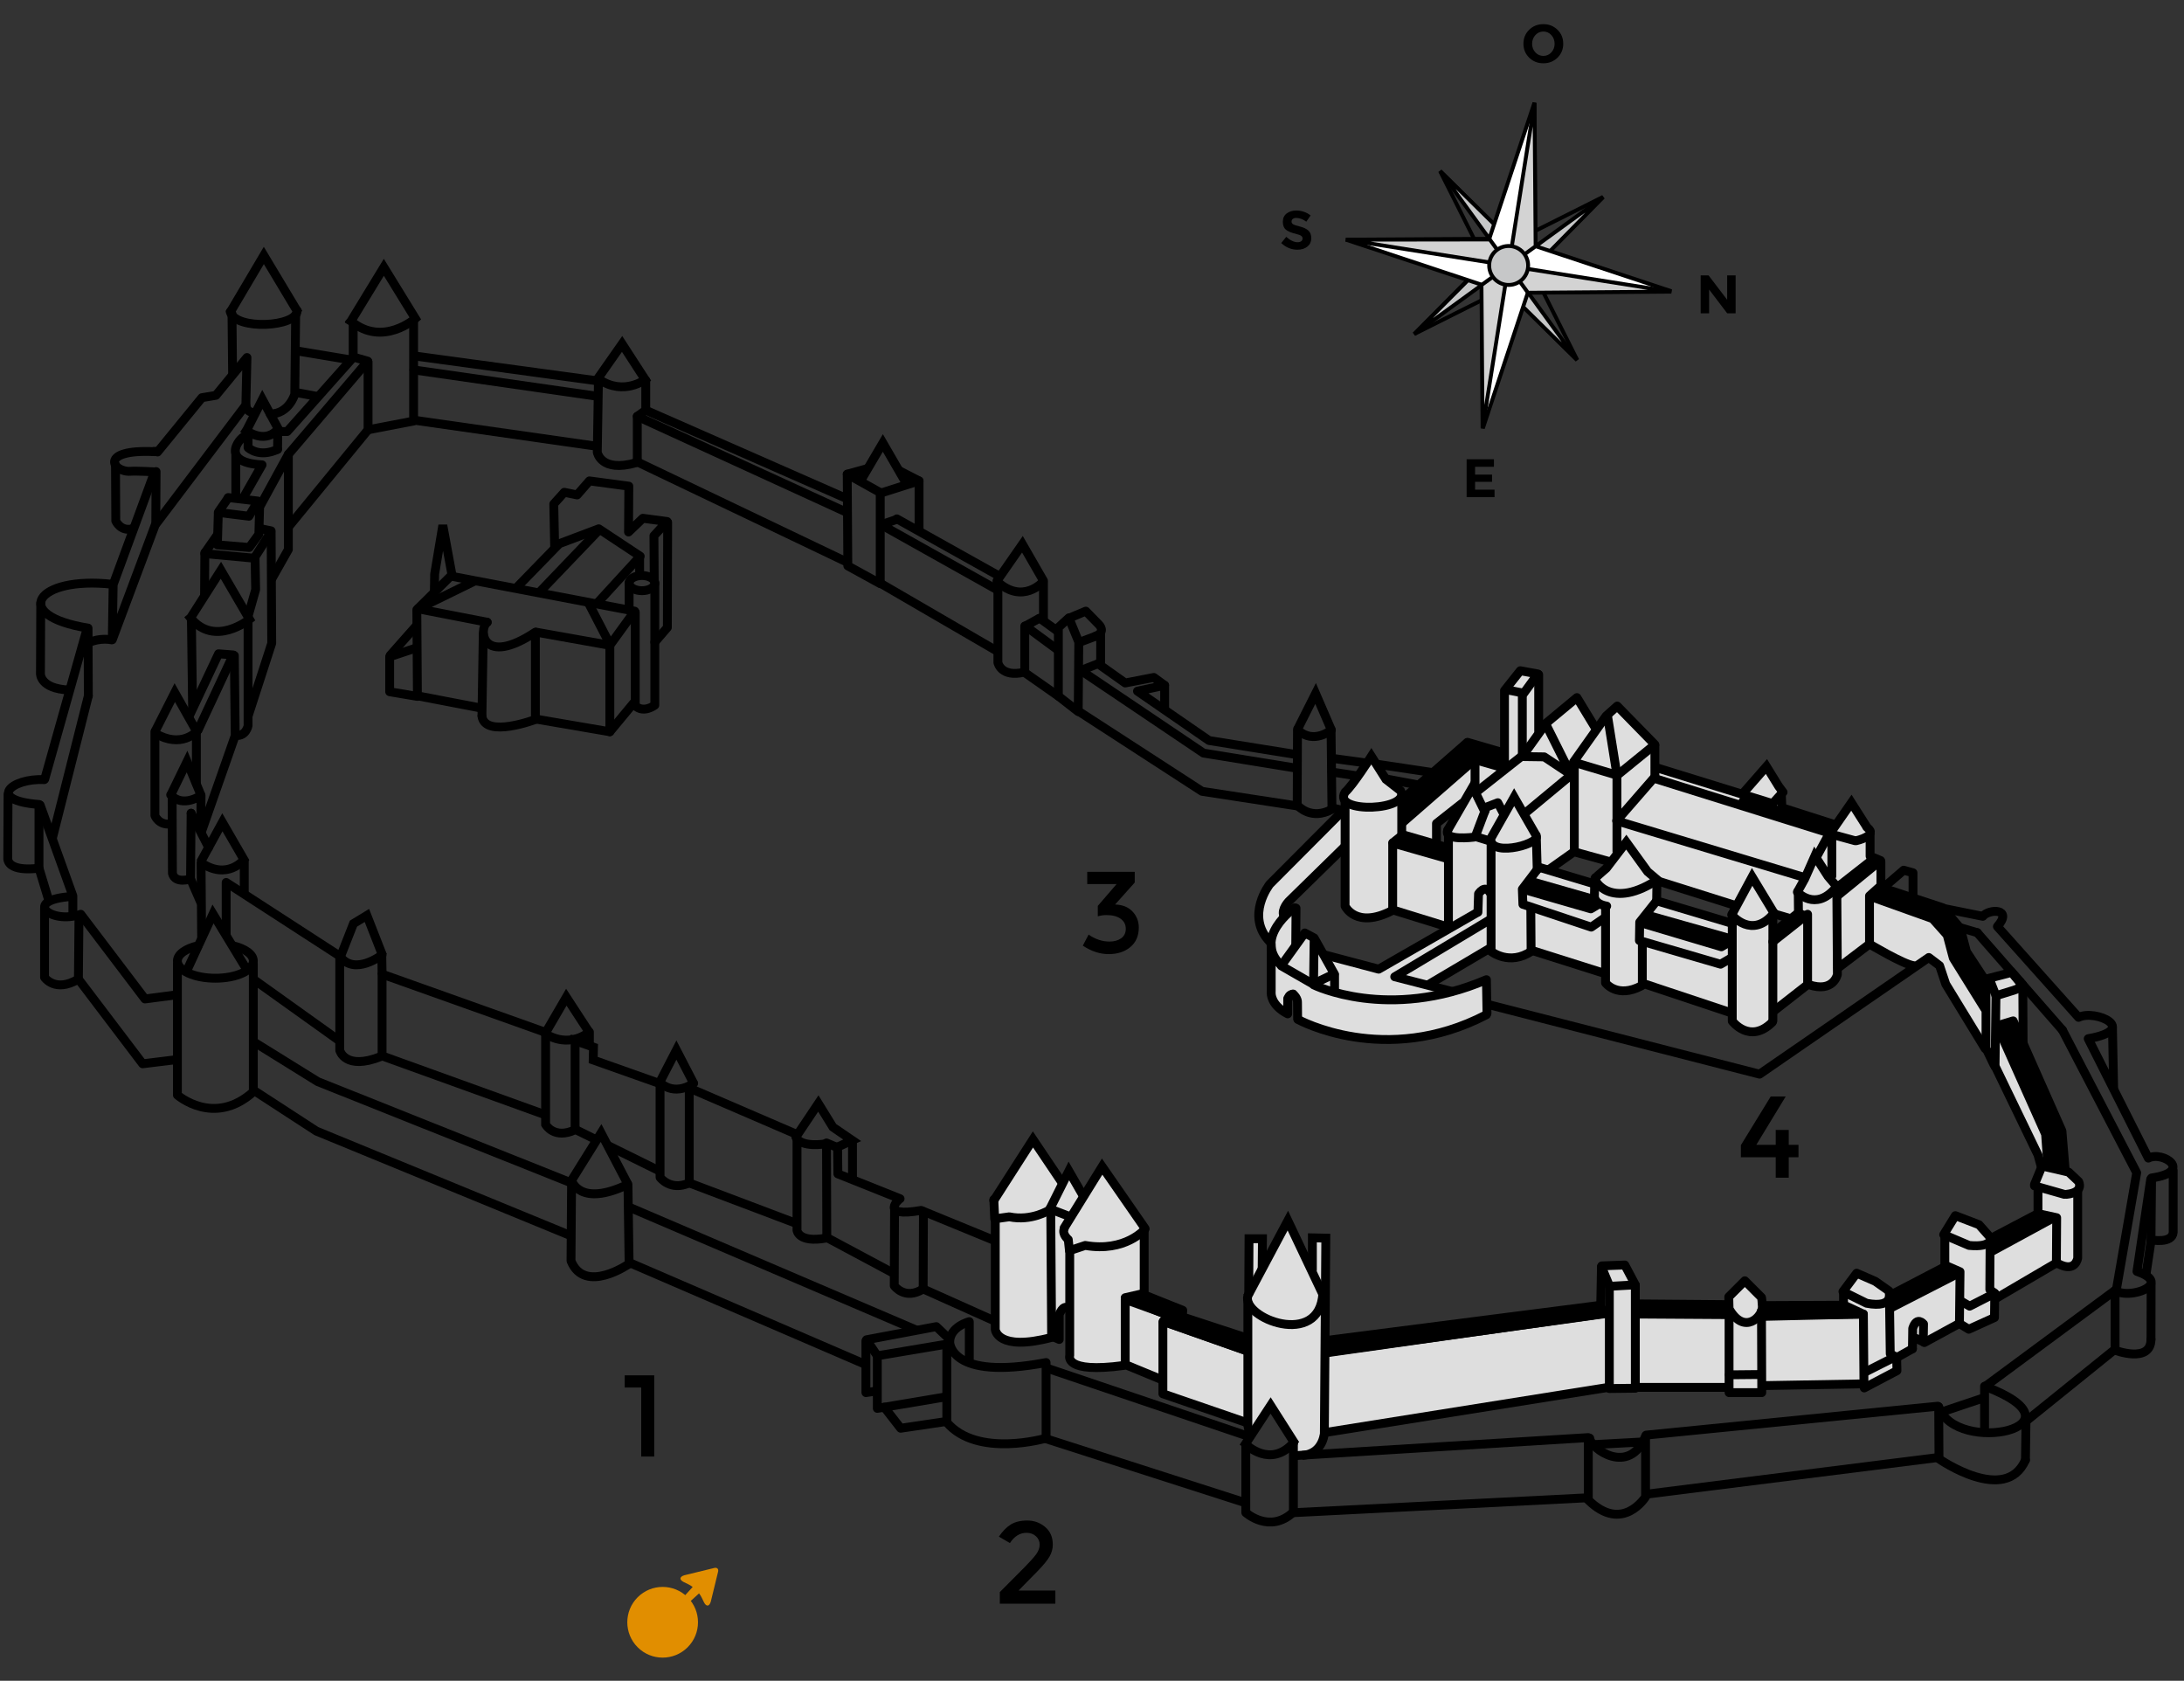 <?xml version="1.0" encoding="UTF-8"?>
<svg width="282px" height="217px" viewBox="0 0 282 217" version="1.1" xmlns="http://www.w3.org/2000/svg" xmlns:xlink="http://www.w3.org/1999/xlink">
    <rect x="0" y="0" width="282" height="217" fill="#333333" stroke="none"/>
    <title>Carte_cite</title>
    <g id="Page-1" stroke="none" stroke-width="1" fill="none" fill-rule="evenodd">
        <g id="Mobile-Copy-3" transform="translate(-19, -650)">
            <g id="Carte_cite" transform="translate(20, 650.26)">
                <g id="Group-2" transform="translate(0, 32.721)">
                    <g id="City">
                        <path d="M229.492,86.265 L228.138,86.942 L227.892,84.88 L229.738,85.619 L229.492,86.265 Z M222.66,85.527 L222.66,86.296 L213.06,83.25 L212.907,80.511 L222.507,83.681 L223.061,84.05 L222.66,85.527 Z M206.691,78.912 L205.183,80.296 L205.122,80.912 L199.091,79.373 L199.306,79.065 L202.383,77.035 L206.876,78.358 L206.691,78.912 Z M186.28,73.463 L185.749,74.558 L185.916,75.089 L185.817,76.649 L184.389,75.802 L184.48,73.331 L187.575,70.891 L186.28,73.463 Z M266.217,118.213 L265.62,118.122 L265.208,113.081 L259.94,101.123 L260.122,94.48 L258.566,92.51 L255.817,93.243 L252.93,90.082 L252.06,87.012 L249.815,84.126 L241.843,81.652 L241.795,78.171 L240.468,77.621 L240.421,74.368 L238.039,70.657 L236.115,73.268 L229.15,71.345 L229.013,69.374 L229.288,69.283 L226.997,65.801 L223.974,69.512 L212.795,66.122 L212.519,63.189 L207.801,58.333 L206.518,59.432 L205.098,61.081 L202.532,57.096 L198.547,60.486 L197.859,61.677 L197.63,54.484 L195.156,53.522 L193.278,56.133 L193.231,64.059 L188.513,62.822 L179.945,70.29 L180.037,69.191 L177.839,67.542 L175.96,64.564 L173.944,67.999 L172.524,69.603 L172.615,70.245 L172.753,70.657 L172.478,71.572 L163.039,81.011 C163.039,81.011 159.695,85.043 162.673,88.433 C162.994,88.937 163.177,88.983 163.177,88.983 L162.948,90.586 L163.086,95.534 L165.01,97.871 L165.239,97 L165.559,95.35 L166.155,95.809 L166.385,96.679 L166.476,98.604 C166.476,98.604 171.423,101.353 177.792,101.169 C184.16,100.986 190.346,98.649 190.712,98.054 C191.079,97.458 190.895,93.656 190.895,93.656 C190.895,93.656 181.548,97.779 174.722,95.855 C170.782,95.076 171.195,95.076 171.195,95.076 L171.378,92.877 L169.866,90.449 L168.445,88.203 L167.392,87.562 L166.659,88.753 L166.338,87.745 L166.385,84.218 L164.964,85.18 L164.826,84.401 L172.524,76.338 L172.661,84.081 L174.172,85.272 L176.051,85.454 L178.983,84.493 L185.672,86.554 L186.039,86.875 L177.059,92.144 L170.416,90.449 L171.378,92.648 L171.47,94.801 C171.47,94.801 174.54,95.992 176.784,95.946 C179.03,95.901 184.526,95.81 185.535,94.984 L183.473,94.022 L191.262,89.624 L191.857,90.357 C191.857,90.357 193.324,90.494 194.057,90.586 C194.79,90.678 196.943,89.624 196.943,89.624 L206.014,92.556 L206.151,94.159 C206.151,94.159 206.838,94.893 207.984,94.984 C209.129,95.076 211.1,94.068 211.1,94.068 L222.507,97.825 C222.507,97.825 222.37,98.833 223.194,99.337 C224.018,99.841 225.485,100.436 226.86,99.658 C228.234,98.879 227.913,97.367 227.913,97.367 L232.358,94.069 C232.358,94.069 233.641,94.893 234.695,94.343 C235.748,93.794 236.436,92.052 236.436,92.052 L240.376,88.937 L245.644,91.594 L246.332,91.686 L247.936,90.861 L249.539,91.778 L250.135,94.343 L257.373,106.117 L262.139,116.289 L262.551,117.618 L261.635,119.954 L261.956,120.275 L262.001,123.665 L256,126.964 L254.626,125.039 L251.509,123.986 L249.906,126.368 L250.135,130.537 L242.988,134.203 L242.896,133.699 L241.019,132.461 L238.774,131.454 L237.032,133.652 L236.941,136.539 L226.448,137.181 L226.586,134.569 L224.387,132.37 L222.325,134.615 L222.233,136.722 L210.231,136.631 L210.231,132.875 L208.672,130.355 L205.97,130.4 L205.694,136.723 L170.188,141.717 L170.188,126.964 L168.402,126.781 L168.402,131.271 L165.286,124.673 L162.17,130.584 L161.896,127.01 L160.292,126.964 L160.063,141.488 L151.587,138.647 L151.632,136.356 L149.48,137.593 L149.984,136.861 L146.731,135.669 L146.96,125.544 L141.233,117.481 L138.988,121.558 L137.018,118.168 L136.148,120.093 L132.296,114.136 L127.395,121.741 L127.486,124.26 L127.44,138.51 C127.44,138.51 128.86,140.846 132.296,140.159 C134.808,139.657 135.115,139.449 135.1,139.373 L135.687,139.793 C135.687,139.793 135.687,136.997 135.87,136.677 C136.054,136.356 136.649,135.715 136.649,135.715 L137.062,136.081 L137.062,141.396 C137.062,141.396 137.199,142.633 137.749,142.908 C138.299,143.182 141.506,143.549 141.506,143.549 L144.3,143.182 L149.157,145.244 L149.249,146.756 L160.107,150.604 L160.519,151.658 L163.268,148.588 L166.062,153.032 L166.062,154.774 L167.758,154.682 C167.758,154.682 169.912,154.178 170.095,152.025 L206.793,146.162 L210.367,146.115 L222.143,145.887 L222.464,146.803 L226.312,146.895 L226.404,146.254 L229.656,145.887 L239.415,145.658 L239.69,146.162 L243.721,144.053 L243.813,142.359 L245.828,141.214 L245.966,139.839 L246.516,139.794 L247.295,140.206 L251.922,138.007 L253.205,138.648 L256.641,137.181 L256.686,134.615 L264.567,130.034 C264.567,130.034 265.575,130.492 265.713,130.492 C265.849,130.492 266.995,130.034 266.995,130.034 L267.224,128.614 L267.408,120.55 L267.637,119.955 L266.217,118.213 Z" id="Fill-434" fill="#DEDEDE"></path>
                        <polygon id="Fill-436" fill="#000000" points="180.032 70.223 188.392 62.966 193.232 64.06 193.364 66.03 189.196 64.85 179.956 73.386"></polygon>
                        <polyline id="Stroke-437" stroke="#000000" stroke-width="1.144" stroke-linecap="round" points="178.852 75.821 180.132 74.791 185.957 76.474"></polyline>
                        <polygon id="Fill-438" fill="#000000" points="178.902 75.72 180.107 74.967 185.957 76.474 185.957 77.779"></polygon>
                        <polyline id="Stroke-439" stroke="#000000" stroke-width="1.144" stroke-linecap="round" stroke-linejoin="round" points="195.872 81.891 204.409 84.357 205.462 83.729"></polyline>
                        <polygon id="Fill-440" fill="#000000" points="195.721 81.595 196.825 80.264 204.633 82.498 205.212 83.302 204.534 84.306"></polygon>
                        <polyline id="Stroke-441" stroke="#000000" stroke-width="1.144" stroke-linecap="round" stroke-linejoin="round" points="210.961 86.189 221.269 89.256 222.322 88.628"></polyline>
                        <polygon id="Fill-442" fill="#000000" points="210.961 85.988 212.065 84.683 222.46 87.62 222.561 88.323 221.393 89.205"></polygon>
                        <polygon id="Fill-443" fill="#000000" points="223.948 69.55 223.285 70.7 235.286 74.788 236.06 73.525"></polygon>
                        <polygon id="Fill-444" fill="#000000" points="240.43 77.554 241.826 78.101 236.378 82.55 235.855 81.138"></polygon>
                        <polygon id="Fill-445" fill="#000000" points="231.08 84.247 232.476 84.793 227.93 88.504 227.911 86.728"></polygon>
                        <polygon id="Fill-446" fill="#000000" points="241.713 81.57 240.657 82.663 248.481 85.717 250.365 87.772 251.232 90.769 255.229 97.178 255.587 93.766 252.854 89.846 252.118 86.904 249.951 84.209"></polygon>
                        <polygon id="Fill-447" fill="#000000" points="256.926 99.553 259.018 98.988 265.277 113.032 265.597 118.367 263.43 117.896 263.373 113.56"></polygon>
                        <polygon id="Fill-448" fill="#000000" points="256.002 126.737 256.021 128.547 263.976 124.287 262.09 123.589"></polygon>
                        <polygon id="Fill-449" fill="#000000" points="243.108 134.108 250.195 130.508 251.854 131.318 243.052 135.899"></polygon>
                        <polygon id="Fill-450" fill="#000000" points="159.898 141.391 149.202 137.623 150.256 137.014 144.284 134.558 146.422 134.068 151.72 136.191 151.654 137.031 159.882 139.729"></polygon>
                        <polygon id="Stroke-451" stroke="#000000" stroke-width="1.144" stroke-linecap="round" stroke-linejoin="round" points="159.898 141.391 149.202 137.623 150.256 137.014 144.284 134.558 146.422 134.068 151.72 136.191 151.654 137.031 159.882 139.729"></polygon>
                        <polygon id="Fill-452" fill="#000000" points="206.563 136.538 170.286 141.673 170.229 140.083 205.267 135.587"></polygon>
                        <polygon id="Stroke-453" stroke="#000000" stroke-width="1.144" stroke-linecap="round" stroke-linejoin="round" points="206.563 136.538 170.286 141.673 170.229 140.083 205.267 135.587"></polygon>
                        <polygon id="Fill-454" fill="#000000" points="222.082 136.669 210.24 136.531 210.274 135.358 221.937 135.453"></polygon>
                        <polygon id="Stroke-455" stroke="#000000" stroke-width="1.144" stroke-linecap="round" stroke-linejoin="round" points="222.082 136.669 210.24 136.531 210.274 135.358 221.937 135.453"></polygon>
                        <polygon id="Fill-456" fill="#000000" points="226.748 135.576 237.123 135.528 239.6 136.68 226.529 136.839"></polygon>
                        <polygon id="Stroke-457" stroke="#000000" stroke-width="1.144" stroke-linecap="round" stroke-linejoin="round" points="226.748 135.576 237.123 135.528 239.6 136.68 226.529 136.839"></polygon>
                        <path d="M19.342,25.373 L25.073,18.361 L26.882,18.059 L30.888,13.177 L30.746,19.313 L19.04,34.799 L13.498,49.616 L13.611,42.49 L18.965,27.937 C18.965,27.937 16.559,27.806 15.873,27.862 C13.573,28.051 11.613,24.959 19.003,25.336" id="Stroke-458" stroke="#000000" stroke-width="1.144" stroke-linecap="round" stroke-linejoin="round"></path>
                        <line x1="19.153" y1="27.9" x2="19.116" y2="34.611" id="Stroke-460" stroke="#000000" stroke-width="1.144" stroke-linecap="round" stroke-linejoin="round"></line>
                        <line x1="18.889" y1="25.298" x2="19.229" y2="25.298" id="Stroke-461" stroke="#000000" stroke-width="1.144" stroke-linecap="round" stroke-linejoin="round"></line>
                        <path d="M13.913,27.07 L13.95,34.271 C13.95,34.271 14.554,35.667 16.062,35.289" id="Stroke-462" stroke="#000000" stroke-width="1.144" stroke-linecap="round" stroke-linejoin="round"></path>
                        <polyline id="Stroke-464" stroke="#000000" stroke-width="1.144" stroke-linecap="square" points="28.918 7.012 33.066 -3.37206722e-14 37.251 6.975"></polyline>
                        <path d="M37.364,7.126 C37.401,9.237 29.409,9.69 28.73,7.276" id="Stroke-465" stroke="#000000" stroke-width="1.144" stroke-linecap="round" stroke-linejoin="round"></path>
                        <line x1="28.956" y1="7.54" x2="29.031" y2="15.119" id="Stroke-467" stroke="#000000" stroke-width="1.144" stroke-linecap="round" stroke-linejoin="round"></line>
                        <path d="M37.175,7.691 L37.062,17.908 C37.062,17.908 36.346,20.435 33.895,20.472" id="Stroke-468" stroke="#000000" stroke-width="1.144" stroke-linecap="round" stroke-linejoin="round"></path>
                        <path d="M30.917,22.433 L32.877,18.587 L34.913,22.358 C34.913,22.358 33.631,24.431 30.803,22.622" id="Stroke-470" stroke="#000000" stroke-width="1.144" stroke-linecap="square"></path>
                        <path d="M31.03,22.923 L31.03,24.808 C31.03,24.808 32.424,26.165 34.838,25.034" id="Stroke-472" stroke="#000000" stroke-width="1.144" stroke-linecap="round" stroke-linejoin="round"></path>
                        <line x1="34.875" y1="22.546" x2="34.838" y2="25.035" id="Stroke-475" stroke="#000000" stroke-width="1.144" stroke-linecap="round" stroke-linejoin="round"></line>
                        <path d="M30.841,23.262 C30.276,23.074 26.92,26.731 32.84,27.032 L30.389,31.331" id="Stroke-476" stroke="#000000" stroke-width="1.144" stroke-linecap="round" stroke-linejoin="round"></path>
                        <polyline id="Stroke-478" stroke="#000000" stroke-width="1.144" stroke-linecap="round" stroke-linejoin="round" points="35.102 22.734 36.082 22.734 44.64 13.12 46.488 13.648 36.233 25.675 32.651 32.235"></polyline>
                        <line x1="29.446" y1="25.826" x2="29.446" y2="31.255" id="Stroke-479" stroke="#000000" stroke-width="1.144" stroke-linecap="round" stroke-linejoin="round"></line>
                        <polyline id="Stroke-480" stroke="#000000" stroke-width="1.144" stroke-linecap="round" stroke-linejoin="round" points="28.466 31.255 32.312 31.708 31.143 33.668 27.184 33.178"></polyline>
                        <line x1="28.391" y1="31.406" x2="27.297" y2="32.989" id="Stroke-481" stroke="#000000" stroke-width="1.144" stroke-linecap="round" stroke-linejoin="round"></line>
                        <polyline id="Stroke-482" stroke="#000000" stroke-width="1.144" stroke-linecap="round" stroke-linejoin="round" points="32.538 31.896 32.425 36.005 31.181 37.702 27.071 37.363 27.184 33.329"></polyline>
                        <line x1="27.033" y1="36.119" x2="25.563" y2="38.23" id="Stroke-483" stroke="#000000" stroke-width="1.144" stroke-linecap="round" stroke-linejoin="round"></line>
                        <polyline id="Stroke-484" stroke="#000000" stroke-width="1.144" stroke-linecap="round" stroke-linejoin="round" points="25.45 38.494 31.934 39.098 32.01 43.131 31.105 46.336"></polyline>
                        <line x1="33.971" y1="35.704" x2="31.935" y2="38.909" id="Stroke-485" stroke="#000000" stroke-width="1.144" stroke-linecap="round" stroke-linejoin="round"></line>
                        <polyline id="Stroke-486" stroke="#000000" stroke-width="1.144" stroke-linecap="round" stroke-linejoin="round" points="32.726 35.289 34.008 35.553 34.084 50.069 31.067 59.381"></polyline>
                        <path d="M23.678,46.676 L27.524,40.643 L31.218,46.978 C31.218,46.978 26.694,50.634 23.602,46.789" id="Stroke-487" stroke="#000000" stroke-width="1.144" stroke-linecap="square"></path>
                        <line x1="25.412" y1="43.81" x2="25.45" y2="38.381" id="Stroke-489" stroke="#000000" stroke-width="1.144" stroke-linecap="round" stroke-linejoin="round"></line>
                        <path d="M31.03,46.977 L31.03,60.701 C31.03,60.701 30.804,62.058 29.484,61.983" id="Stroke-490" stroke="#000000" stroke-width="1.144" stroke-linecap="round" stroke-linejoin="round"></path>
                        <path d="M19.003,61.493 L21.566,56.44 L24.394,61.455 C24.394,61.455 22.433,63.717 19.003,61.681" id="Stroke-492" stroke="#000000" stroke-width="1.144"></path>
                        <polyline id="Stroke-495" stroke="#000000" stroke-width="1.144" stroke-linecap="round" stroke-linejoin="round" points="23.452 59.419 27.221 51.426 29.107 51.577 24.583 61.266"></polyline>
                        <polyline id="Stroke-496" stroke="#000000" stroke-width="1.144" stroke-linecap="round" stroke-linejoin="round" points="29.258 51.652 29.371 61.983 25.073 74.236"></polyline>
                        <path d="M19.003,61.493 L19.003,72.314 C19.003,72.314 19.455,73.558 21.001,73.406" id="Stroke-497" stroke="#000000" stroke-width="1.144" stroke-linecap="round" stroke-linejoin="round"></path>
                        <line x1="24.356" y1="68.166" x2="24.356" y2="61.266" id="Stroke-499" stroke="#000000" stroke-width="1.144" stroke-linecap="round" stroke-linejoin="round"></line>
                        <path d="M24.884,78.346 L27.712,73.181 L30.502,78.006 C30.502,78.006 28.353,80.758 24.884,78.346" id="Stroke-500" stroke="#000000" stroke-width="1.144"></path>
                        <path d="M21.227,70.014 L21.265,79.779 C21.604,81.174 23.602,80.495 23.602,80.495 L23.678,72.012" id="Stroke-502" stroke="#000000" stroke-width="1.144" stroke-linecap="round" stroke-linejoin="round"></path>
                        <line x1="23.677" y1="72.012" x2="25.939" y2="76.423" id="Stroke-505" stroke="#000000" stroke-width="1.144" stroke-linecap="round" stroke-linejoin="round"></line>
                        <line x1="23.716" y1="47.053" x2="23.866" y2="58.288" id="Stroke-506" stroke="#000000" stroke-width="1.144" stroke-linecap="round" stroke-linejoin="round"></line>
                        <polyline id="Stroke-507" stroke="#000000" stroke-width="1.144" stroke-linecap="round" stroke-linejoin="round" points="36.233 25.675 36.233 37.966 34.121 41.699"></polyline>
                        <polyline id="Stroke-508" stroke="#000000" stroke-width="1.144" stroke-linecap="round" stroke-linejoin="round" points="46.526 13.761 46.526 22.508 36.421 34.837"></polyline>
                        <line x1="37.138" y1="12.291" x2="44.15" y2="13.459" id="Stroke-509" stroke="#000000" stroke-width="1.144" stroke-linecap="round" stroke-linejoin="round"></line>
                        <line x1="37.175" y1="17.682" x2="40.041" y2="18.21" id="Stroke-510" stroke="#000000" stroke-width="1.144" stroke-linecap="round" stroke-linejoin="round"></line>
                        <path d="M30.747,19.313 C30.747,19.313 30.775,20.275 31.793,20.275" id="Stroke-511" stroke="#000000" stroke-width="1.144" stroke-linecap="round" stroke-linejoin="round"></path>
                        <path d="M44.32,8.483 L48.561,1.527 L52.633,8.144 C52.633,8.144 48.392,11.876 44.32,8.483" id="Stroke-513" stroke="#000000" stroke-width="1.144" stroke-linecap="square"></path>
                        <line x1="44.603" y1="8.822" x2="44.603" y2="13.12" id="Stroke-516" stroke="#000000" stroke-width="1.144" stroke-linecap="round" stroke-linejoin="round"></line>
                        <polyline id="Stroke-517" stroke="#000000" stroke-width="1.144" stroke-linecap="round" stroke-linejoin="round" points="52.407 8.408 52.407 21.378 46.525 22.508"></polyline>
                        <line x1="52.483" y1="12.969" x2="76.046" y2="16.174" id="Stroke-518" stroke="#000000" stroke-width="1.144" stroke-linecap="round" stroke-linejoin="round"></line>
                        <path d="M76.235,15.835 L79.326,11.424 L82.306,16.024 C82.306,16.024 79.553,18.135 76.386,16.024" id="Stroke-519" stroke="#000000" stroke-width="1.144" stroke-linecap="square"></path>
                        <path d="M76.273,16.099 L76.122,25.411 C76.122,25.411 76.575,28.05 81.099,26.769" id="Stroke-521" stroke="#000000" stroke-width="1.144" stroke-linecap="round" stroke-linejoin="round"></path>
                        <polyline id="Stroke-524" stroke="#000000" stroke-width="1.144" stroke-linecap="round" stroke-linejoin="round" points="82.381 16.136 82.381 19.982 81.287 20.774 81.287 26.655"></polyline>
                        <line x1="52.445" y1="21.264" x2="75.971" y2="24.62" id="Stroke-525" stroke="#000000" stroke-width="1.144" stroke-linecap="round" stroke-linejoin="round"></line>
                        <line x1="52.445" y1="14.779" x2="76.085" y2="18.172" id="Stroke-526" stroke="#000000" stroke-width="1.144" stroke-linecap="round" stroke-linejoin="round"></line>
                        <polygon id="Stroke-527" stroke="#000000" stroke-width="1.144" stroke-linecap="round" stroke-linejoin="round" points="108.396 28.239 112.656 30.614 112.656 42.377 108.471 40.078"></polygon>
                        <polyline id="Stroke-528" stroke="#000000" stroke-width="1.144" stroke-linecap="round" stroke-linejoin="round" points="112.807 30.652 117.671 29.106 115.182 27.824"></polyline>
                        <polyline id="Stroke-529" stroke="#000000" stroke-width="1.144" points="110.205 28.955 112.995 24.205 116.049 29.483"></polyline>
                        <line x1="108.396" y1="28.239" x2="110.959" y2="27.523" id="Stroke-530" stroke="#000000" stroke-width="1.144" stroke-linecap="round" stroke-linejoin="round"></line>
                        <line x1="117.67" y1="29.106" x2="117.67" y2="35.516" id="Stroke-531" stroke="#000000" stroke-width="1.144" stroke-linecap="round" stroke-linejoin="round"></line>
                        <line x1="82.381" y1="19.982" x2="108.283" y2="31.368" id="Stroke-532" stroke="#000000" stroke-width="1.144" stroke-linecap="round" stroke-linejoin="round"></line>
                        <line x1="81.287" y1="20.774" x2="108.283" y2="33.14" id="Stroke-533" stroke="#000000" stroke-width="1.144" stroke-linecap="round" stroke-linejoin="round"></line>
                        <line x1="81.212" y1="26.618" x2="108.358" y2="39.587" id="Stroke-534" stroke="#000000" stroke-width="1.144" stroke-linecap="round" stroke-linejoin="round"></line>
                        <polyline id="Stroke-535" stroke="#000000" stroke-width="1.144" stroke-linecap="round" points="127.737 42.001 131.017 37.287 133.732 42.001"></polyline>
                        <path d="M127.775,42.114 C131.055,45.092 133.657,42.151 133.657,42.151" id="Stroke-536" stroke="#000000" stroke-width="1.144" stroke-linecap="round" stroke-linejoin="round"></path>
                        <line x1="112.769" y1="42.377" x2="127.624" y2="51.011" id="Stroke-538" stroke="#000000" stroke-width="1.144" stroke-linecap="round" stroke-linejoin="round"></line>
                        <polyline id="Stroke-539" stroke="#000000" stroke-width="1.144" stroke-linecap="round" stroke-linejoin="round" points="114.767 34.083 112.769 34.762 127.699 43.131"></polyline>
                        <line x1="114.805" y1="34.007" x2="127.963" y2="41.359" id="Stroke-540" stroke="#000000" stroke-width="1.144" stroke-linecap="round" stroke-linejoin="round"></line>
                        <polygon id="Stroke-541" stroke="#000000" stroke-width="1.144" stroke-linecap="round" stroke-linejoin="round" points="135.655 56.893 135.655 48.033 137.012 46.789 138.294 49.918 138.219 58.892"></polygon>
                        <path d="M137.125,46.789 L139.198,45.921 L140.895,47.656 C140.895,47.656 141.875,48.599 140.442,49.164" id="Stroke-542" stroke="#000000" stroke-width="1.144" stroke-linecap="round" stroke-linejoin="round"></path>
                        <line x1="138.445" y1="49.918" x2="140.556" y2="49.126" id="Stroke-544" stroke="#000000" stroke-width="1.144" stroke-linecap="round" stroke-linejoin="round"></line>
                        <line x1="141.122" y1="48.787" x2="141.112" y2="52.849" id="Stroke-545" stroke="#000000" stroke-width="1.144" stroke-linecap="round" stroke-linejoin="round"></line>
                        <path d="M135.655,56.893 L131.243,53.802 C128.227,54.518 127.85,52.557 127.85,52.557 L127.85,42.226" id="Stroke-546" stroke="#000000" stroke-width="1.144" stroke-linecap="round" stroke-linejoin="round"></path>
                        <line x1="131.319" y1="53.688" x2="131.319" y2="47.844" id="Stroke-548" stroke="#000000" stroke-width="1.144" stroke-linecap="round" stroke-linejoin="round"></line>
                        <polyline id="Stroke-549" stroke="#000000" stroke-width="1.144" stroke-linecap="round" stroke-linejoin="round" points="133.091 46.902 131.394 47.844 135.391 50.785"></polyline>
                        <line x1="133.242" y1="46.826" x2="135.428" y2="48.41" id="Stroke-550" stroke="#000000" stroke-width="1.144" stroke-linecap="round" stroke-linejoin="round"></line>
                        <line x1="133.732" y1="42.264" x2="133.732" y2="46.864" id="Stroke-551" stroke="#000000" stroke-width="1.144" stroke-linecap="round" stroke-linejoin="round"></line>
                        <polyline id="Stroke-552" stroke="#000000" stroke-width="1.144" stroke-linecap="round" stroke-linejoin="round" points="138.331 58.891 154.204 69.184 166.495 71.069 166.533 61.191"></polyline>
                        <polyline id="Stroke-553" stroke="#000000" stroke-width="1.144" points="166.533 61.191 168.871 56.554 170.907 61.266"></polyline>
                        <path d="M166.609,71.069 C166.609,71.069 168.305,72.992 171.02,71.484" id="Stroke-554" stroke="#000000" stroke-width="1.144" stroke-linecap="round" stroke-linejoin="round"></path>
                        <path d="M170.907,61.266 C170.907,61.266 168.645,63.152 166.609,61.304" id="Stroke-556" stroke="#000000" stroke-width="1.144" stroke-linecap="round" stroke-linejoin="round"></path>
                        <line x1="170.869" y1="61.38" x2="170.982" y2="71.333" id="Stroke-559" stroke="#000000" stroke-width="1.144"></line>
                        <polyline id="Stroke-560" stroke="#000000" stroke-width="1.144" stroke-linecap="round" stroke-linejoin="round" points="166.383 64.434 155.109 62.624 145.871 56.252 149.378 55.498 147.983 54.48 144.288 55.196 140.782 52.708 138.558 53.575 154.393 64.245 166.457 66.205"></polyline>
                        <path d="M179.805,69.033 C181.426,71.711 170.907,72.125 172.679,69.297 C173.697,68.392 176.072,64.66 176.072,64.66 L177.956,67.639 L179.992,69.222" id="Stroke-561" stroke="#000000" stroke-width="1.144"></path>
                        <path d="M172.679,70.542 L172.679,84.001 C172.679,84.001 174.074,86.98 178.711,84.604" id="Stroke-563" stroke="#000000" stroke-width="1.144" stroke-linecap="round" stroke-linejoin="round"></path>
                        <polyline id="Stroke-566" stroke="#000000" stroke-width="1.144" stroke-linecap="round" points="185.95 74.161 189.154 68.618 190.71 71.795"></polyline>
                        <polyline id="Stroke-567" stroke="#000000" stroke-width="1.144" points="191.417 75.405 194.508 69.938 197.411 74.99"></polyline>
                        <polyline id="Stroke-568" stroke="#000000" stroke-width="1.144" stroke-linecap="round" stroke-linejoin="round" points="193.151 72.087 192.397 70.655 190.927 71.22 189.494 75.018 191.247 75.556"></polyline>
                        <path d="M185.95,74.161 C185.272,75.631 189.305,75.103 189.305,75.103" id="Stroke-569" stroke="#000000" stroke-width="1.144" stroke-linecap="round" stroke-linejoin="round"></path>
                        <path d="M197.298,74.802 C198.316,75.857 191.719,77.705 191.492,75.481" id="Stroke-571" stroke="#000000" stroke-width="1.144"></path>
                        <polyline id="Stroke-574" stroke="#000000" stroke-width="1.144" stroke-linecap="round" stroke-linejoin="round" points="186.025 74.953 186.025 86.716 178.824 84.491 178.824 75.857 185.837 77.856"></polyline>
                        <line x1="179.993" y1="69.825" x2="179.993" y2="76.122" id="Stroke-575" stroke="#000000" stroke-width="1.144" stroke-linecap="round" stroke-linejoin="round"></line>
                        <polyline id="Stroke-576" stroke="#000000" stroke-width="1.144" stroke-linecap="round" stroke-linejoin="round" points="180.144 70.164 188.439 62.888 189.306 65.188 180.144 73.181"></polyline>
                        <line x1="189.561" y1="69.323" x2="195.376" y2="64.735" id="Stroke-577" stroke="#000000" stroke-width="1.144" stroke-linecap="round" stroke-linejoin="round"></line>
                        <polyline id="Stroke-578" stroke="#000000" stroke-width="1.144" stroke-linecap="round" stroke-linejoin="round" points="187.797 70.72 184.48 73.331 184.48 77.328"></polyline>
                        <polyline id="Stroke-579" stroke="#000000" stroke-width="1.144" stroke-linecap="round" stroke-linejoin="round" points="193.264 66.168 193.264 56.177 195.3 53.613 197.562 54.028 195.753 56.516"></polyline>
                        <polyline id="Stroke-580" stroke="#000000" stroke-width="1.144" stroke-linecap="round" stroke-linejoin="round" points="193.491 56.064 195.564 56.478 195.564 64.433"></polyline>
                        <polyline id="Stroke-581" stroke="#000000" stroke-width="1.144" stroke-linecap="round" stroke-linejoin="round" points="195.715 64.471 198.58 60.475 201.86 67.035 198.392 64.735 195.639 64.697"></polyline>
                        <line x1="195.866" y1="72.05" x2="201.822" y2="67.11" id="Stroke-582" stroke="#000000" stroke-width="1.144" stroke-linecap="round" stroke-linejoin="round"></line>
                        <line x1="188.504" y1="62.86" x2="193.17" y2="64.217" id="Stroke-583" stroke="#000000" stroke-width="1.144" stroke-linecap="round" stroke-linejoin="round"></line>
                        <line x1="189.381" y1="65.075" x2="192.925" y2="66.093" id="Stroke-584" stroke="#000000" stroke-width="1.144" stroke-linecap="round" stroke-linejoin="round"></line>
                        <line x1="189.457" y1="65.263" x2="189.457" y2="68.694" id="Stroke-585" stroke="#000000" stroke-width="1.144" stroke-linecap="round" stroke-linejoin="round"></line>
                        <line x1="197.676" y1="54.103" x2="197.676" y2="61.379" id="Stroke-586" stroke="#000000" stroke-width="1.144" stroke-linecap="round" stroke-linejoin="round"></line>
                        <polyline id="Stroke-587" stroke="#000000" stroke-width="1.144" stroke-linecap="round" stroke-linejoin="round" points="198.655 60.371 202.614 57.082 205.065 61.116"></polyline>
                        <polygon id="Stroke-588" stroke="#000000" stroke-width="1.144" stroke-linecap="round" stroke-linejoin="round" points="202.162 65.414 206.384 59.457 207.817 58.175 212.681 63.152 207.817 67.111"></polygon>
                        <line x1="206.573" y1="59.495" x2="207.742" y2="66.809" id="Stroke-589" stroke="#000000" stroke-width="1.144" stroke-linecap="round" stroke-linejoin="round"></line>
                        <line x1="202.275" y1="65.527" x2="202.275" y2="76.838" id="Stroke-590" stroke="#000000" stroke-width="1.144" stroke-linecap="round" stroke-linejoin="round"></line>
                        <path d="M191.53,75.895 L191.53,89.845 C191.53,89.845 193.904,91.768 196.77,89.807" id="Stroke-591" stroke="#000000" stroke-width="1.144" stroke-linecap="round" stroke-linejoin="round"></path>
                        <path d="M212.832,80.721 C206.498,84.756 204.462,80.08 205.028,80.382" id="Stroke-593" stroke="#000000" stroke-width="1.144"></path>
                        <path d="M204.914,80.872 L204.876,82.606 C204.876,82.606 204.688,83.7 206.46,84.001" id="Stroke-595" stroke="#000000" stroke-width="1.144" stroke-linecap="round" stroke-linejoin="round"></path>
                        <path d="M206.31,84.114 L206.31,93.917 C206.31,93.917 207.818,95.953 210.947,94.294" id="Stroke-597" stroke="#000000" stroke-width="1.144" stroke-linecap="round" stroke-linejoin="round"></path>
                        <polyline id="Stroke-600" stroke="#000000" stroke-width="1.144" stroke-linecap="round" stroke-linejoin="round" points="204.876 81.136 197.713 78.987 195.565 81.815 195.639 83.775 204.462 86.716 206.045 85.623"></polyline>
                        <polyline id="Stroke-601" stroke="#000000" stroke-width="1.144" stroke-linecap="round" stroke-linejoin="round" points="196.658 84.228 196.696 89.694 206.121 92.673"></polyline>
                        <polyline id="Stroke-602" stroke="#000000" stroke-width="1.144" points="228.064 84.906 225.236 80.231 222.597 85.132"></polyline>
                        <path d="M222.597,85.132 C222.597,85.132 225.236,88.375 228.064,84.906" id="Stroke-603" stroke="#000000" stroke-width="1.144" stroke-linecap="round" stroke-linejoin="round"></path>
                        <path d="M222.672,85.547 L222.672,98.856 C222.672,98.856 224.934,101.862 227.838,98.997" id="Stroke-605" stroke="#000000" stroke-width="1.144" stroke-linecap="round" stroke-linejoin="round"></path>
                        <line x1="227.913" y1="85.321" x2="227.913" y2="98.819" id="Stroke-608" stroke="#000000" stroke-width="1.144" stroke-linecap="round" stroke-linejoin="round"></line>
                        <polyline id="Stroke-609" stroke="#000000" stroke-width="1.144" points="222.484 86.188 212.907 83.323 212.945 80.57 211.739 79.552 208.986 75.744 206.423 79.1 204.914 80.42"></polyline>
                        <polyline id="Stroke-610" stroke="#000000" stroke-width="1.144" stroke-linecap="round" stroke-linejoin="round" points="212.907 83.323 210.721 86.075 210.683 88.45 221.164 91.504 222.521 90.713"></polyline>
                        <polyline id="Stroke-611" stroke="#000000" stroke-width="1.144" stroke-linecap="round" stroke-linejoin="round" points="211.06 88.827 211.06 93.955 222.484 97.763"></polyline>
                        <path d="M231.08,82.192 C231.08,82.192 233.38,84.718 235.981,81.702" id="Stroke-612" stroke="#000000" stroke-width="1.144" stroke-linecap="round" stroke-linejoin="round"></path>
                        <polyline id="Stroke-614" stroke="#000000" stroke-width="1.144" points="231.08 82.192 232.022 80.495 233.342 77.517 235.039 80.156 236.32 81.664"></polyline>
                        <path d="M236.17,81.551 L236.245,92.824 C236.245,92.824 235.756,95.236 232.551,94.143" id="Stroke-615" stroke="#000000" stroke-width="1.144" stroke-linecap="round" stroke-linejoin="round"></path>
                        <polyline id="Stroke-617" stroke="#000000" stroke-width="1.144" stroke-linecap="round" stroke-linejoin="round" points="228.102 97.499 232.399 94.143 232.399 85.057 227.914 88.601"></polyline>
                        <polyline id="Stroke-618" stroke="#000000" stroke-width="1.144" stroke-linecap="round" stroke-linejoin="round" points="231.194 82.455 231.23 85.924 228.14 85.019"></polyline>
                        <line x1="197.374" y1="75.254" x2="197.488" y2="79.289" id="Stroke-619" stroke="#000000" stroke-width="1.144" stroke-linecap="round" stroke-linejoin="round"></line>
                        <polyline id="Stroke-620" stroke="#000000" stroke-width="1.144" stroke-linecap="round" stroke-linejoin="round" points="206.875 78.27 202.238 76.989 198.995 79.288"></polyline>
                        <line x1="213.058" y1="80.759" x2="222.974" y2="83.888" id="Stroke-621" stroke="#000000" stroke-width="1.144" stroke-linecap="round" stroke-linejoin="round"></line>
                        <line x1="207.78" y1="67.261" x2="207.78" y2="76.951" id="Stroke-622" stroke="#000000" stroke-width="1.144" stroke-linecap="round" stroke-linejoin="round"></line>
                        <polyline id="Stroke-623" stroke="#000000" stroke-width="1.144" stroke-linecap="round" stroke-linejoin="round" points="233.606 77.554 235.227 74.576 212.53 67.488 207.741 72.992 231.872 80.269"></polyline>
                        <line x1="212.681" y1="63.302" x2="212.681" y2="67.261" id="Stroke-624" stroke="#000000" stroke-width="1.144" stroke-linecap="round" stroke-linejoin="round"></line>
                        <polyline id="Stroke-625" stroke="#000000" stroke-width="1.144" stroke-linecap="round" stroke-linejoin="round" points="235.906 73.482 229.082 71.296 229.006 69.524 227.876 70.768 212.757 66.092"></polyline>
                        <polyline id="Stroke-626" stroke="#000000" stroke-width="1.144" stroke-linecap="round" points="224.181 69.297 227.083 65.979 228.667 68.543 229.232 69.297"></polyline>
                        <polyline id="Stroke-627" stroke="#000000" stroke-width="1.144" points="235.416 74.462 238.055 70.654 240.091 73.859"></polyline>
                        <path d="M238.696,75.556 C238.696,75.556 241.561,74.915 240.09,73.859" id="Stroke-628" stroke="#000000" stroke-width="1.144" stroke-linecap="round" stroke-linejoin="round"></path>
                        <line x1="235.34" y1="74.689" x2="238.508" y2="75.556" id="Stroke-630" stroke="#000000" stroke-width="1.144" stroke-linecap="round" stroke-linejoin="round"></line>
                        <polyline id="Stroke-631" stroke="#000000" stroke-width="1.144" stroke-linecap="round" stroke-linejoin="round" points="240.468 74.802 240.468 77.554 241.826 78.12 236.283 82.644"></polyline>
                        <line x1="235.529" y1="74.877" x2="235.529" y2="80.118" id="Stroke-632" stroke="#000000" stroke-width="1.144" stroke-linecap="round" stroke-linejoin="round"></line>
                        <polyline id="Stroke-633" stroke="#000000" stroke-width="1.144" stroke-linecap="round" stroke-linejoin="round" points="236.32 91.994 240.392 88.903 240.392 82.682 241.863 81.362 241.863 78.27"></polyline>
                        <line x1="149.378" y1="55.498" x2="149.378" y2="58.552" id="Stroke-634" stroke="#000000" stroke-width="1.144" stroke-linecap="round" stroke-linejoin="round"></line>
                        <line x1="171.02" y1="64.924" x2="175.431" y2="65.527" id="Stroke-635" stroke="#000000" stroke-width="1.144" stroke-linecap="round" stroke-linejoin="round"></line>
                        <line x1="177.015" y1="65.715" x2="183.801" y2="66.733" id="Stroke-636" stroke="#000000" stroke-width="1.144" stroke-linecap="round" stroke-linejoin="round"></line>
                        <line x1="170.982" y1="66.696" x2="174.224" y2="67.186" id="Stroke-637" stroke="#000000" stroke-width="1.144" stroke-linecap="round" stroke-linejoin="round"></line>
                        <line x1="178.07" y1="67.601" x2="181.916" y2="68.317" id="Stroke-638" stroke="#000000" stroke-width="1.144" stroke-linecap="round" stroke-linejoin="round"></line>
                        <line x1="171.208" y1="71.371" x2="172.528" y2="71.673" id="Stroke-639" stroke="#000000" stroke-width="1.144" stroke-linecap="round" stroke-linejoin="round"></line>
                        <path d="M166.156,84.228 C166.156,84.228 160.689,88.035 164.421,91.655" id="Stroke-640" stroke="#000000" stroke-width="1.144" stroke-linecap="round" stroke-linejoin="round"></path>
                        <polyline id="Stroke-642" stroke="#000000" stroke-width="1.144" stroke-linecap="round" stroke-linejoin="round" points="164.469 91.73 168.531 94.068 171.284 92.748 168.682 88.111 167.476 87.47 164.572 91.504"></polyline>
                        <line x1="168.682" y1="88.337" x2="168.607" y2="93.917" id="Stroke-643" stroke="#000000" stroke-width="1.144" stroke-linecap="round" stroke-linejoin="round"></line>
                        <path d="M168.645,94.181 C168.645,94.181 178.259,98.932 190.927,93.502 L191.002,97.838" id="Stroke-644" stroke="#000000" stroke-width="1.144" stroke-linecap="round" stroke-linejoin="round"></path>
                        <line x1="163.14" y1="88.903" x2="163.14" y2="95.01" id="Stroke-646" stroke="#000000" stroke-width="1.144" stroke-linecap="round" stroke-linejoin="round"></line>
                        <path d="M166.609,98.649 C166.609,98.649 177.844,104.852 190.927,98.027" id="Stroke-647" stroke="#000000" stroke-width="1.144" stroke-linecap="round" stroke-linejoin="round"></path>
                        <line x1="171.321" y1="92.861" x2="171.321" y2="95.048" id="Stroke-649" stroke="#000000" stroke-width="1.144" stroke-linecap="round" stroke-linejoin="round"></line>
                        <polyline id="Stroke-650" stroke="#000000" stroke-width="1.144" stroke-linecap="round" stroke-linejoin="round" points="170.039 90.297 177.015 92.145 189.607 84.906"></polyline>
                        <polyline id="Stroke-651" stroke="#000000" stroke-width="1.144" stroke-linecap="round" stroke-linejoin="round" points="191.417 85.736 179.088 93.126 186.44 95.011"></polyline>
                        <line x1="183.424" y1="94.144" x2="191.266" y2="89.506" id="Stroke-652" stroke="#000000" stroke-width="1.144" stroke-linecap="round" stroke-linejoin="round"></line>
                        <path d="M189.833,84.793 L189.909,82.418 C189.909,82.418 190.71,81.164 191.388,82.258" id="Stroke-653" stroke="#000000" stroke-width="1.144" stroke-linecap="round" stroke-linejoin="round"></path>
                        <path d="M172.34,71.748 L162.952,81.173 C162.952,81.173 159.748,85.245 162.952,88.601" id="Stroke-655" stroke="#000000" stroke-width="1.144" stroke-linecap="round" stroke-linejoin="round"></path>
                        <path d="M172.528,76.423 L165.402,83.398 C165.402,83.398 164.422,84.416 164.761,85.245" id="Stroke-657" stroke="#000000" stroke-width="1.144" stroke-linecap="round" stroke-linejoin="round"></path>
                        <line x1="166.345" y1="84.265" x2="166.307" y2="88.931" id="Stroke-660" stroke="#000000" stroke-width="1.144" stroke-linecap="round" stroke-linejoin="round"></line>
                        <polyline id="Stroke-661" stroke="#000000" stroke-width="1.144" stroke-linecap="round" stroke-linejoin="round" points="255.285 93.502 252.91 89.883 252.118 86.867 249.893 84.228 241.976 81.626"></polyline>
                        <polyline id="Stroke-662" stroke="#000000" stroke-width="1.144" stroke-linecap="round" stroke-linejoin="round" points="240.619 82.795 248.536 85.623 250.422 87.734 251.213 90.713 255.247 97.197"></polyline>
                        <polyline id="Stroke-663" stroke="#000000" stroke-width="1.144" stroke-linecap="round" stroke-linejoin="round" points="255.436 93.464 255.436 102.362 256.454 104.474"></polyline>
                        <polyline id="Stroke-664" stroke="#000000" stroke-width="1.144" stroke-linecap="round" stroke-linejoin="round" points="255.7 93.351 258.754 92.559 260.186 94.332 260.224 101.57"></polyline>
                        <path d="M255.851,93.351 L256.718,95.576 L258.792,94.935 C258.792,94.935 259.847,94.671 260.073,94.219" id="Stroke-665" stroke="#000000" stroke-width="1.144" stroke-linecap="round" stroke-linejoin="round"></path>
                        <line x1="256.718" y1="95.689" x2="256.605" y2="104.737" id="Stroke-667" stroke="#000000" stroke-width="1.144" stroke-linecap="round" stroke-linejoin="round"></line>
                        <polyline id="Stroke-668" stroke="#000000" stroke-width="1.144" stroke-linecap="round" stroke-linejoin="round" points="256.831 99.459 258.942 98.819 265.239 113.032 265.653 118.009"></polyline>
                        <polyline id="Stroke-669" stroke="#000000" stroke-width="1.144" stroke-linecap="round" stroke-linejoin="round" points="256.718 104.888 262.147 116.124 262.562 117.632"></polyline>
                        <polyline id="Stroke-670" stroke="#000000" stroke-width="1.144" stroke-linecap="round" stroke-linejoin="round" points="256.944 99.61 263.127 113.447 263.429 117.632"></polyline>
                        <path d="M261.695,119.932 L262.675,117.557 L266.106,118.348 L267.388,119.555 C267.388,119.555 268.18,120.95 265.842,121.214" id="Stroke-671" stroke="#000000" stroke-width="1.144" stroke-linecap="round" stroke-linejoin="round"></path>
                        <line x1="261.695" y1="120.12" x2="265.54" y2="121.214" id="Stroke-673" stroke="#000000" stroke-width="1.144" stroke-linecap="round" stroke-linejoin="round"></line>
                        <polyline id="Stroke-674" stroke="#000000" stroke-width="1.144" points="160.049 134.448 165.289 124.607 169.813 134.146"></polyline>
                        <path d="M160.124,134.297 C159.257,137.162 169.432,141.191 169.813,133.958" id="Stroke-675" stroke="#000000" stroke-width="1.144"></path>
                        <polyline id="Stroke-677" stroke="#000000" stroke-width="1.144" points="160.237 134.221 160.275 126.945 162.009 126.945 161.971 130.904"></polyline>
                        <polyline id="Stroke-678" stroke="#000000" stroke-width="1.144" points="168.456 131.092 168.456 126.831 170.19 126.869 170.002 152.054"></polyline>
                        <polyline id="Stroke-679" stroke="#000000" stroke-width="1.144" stroke-linecap="round" stroke-linejoin="round" points="160.124 135.164 160.124 151.037 160.388 152.469"></polyline>
                        <polyline id="Stroke-680" stroke="#000000" stroke-width="1.144" stroke-linecap="square" points="159.859 153.374 163.064 148.473 165.967 153.035"></polyline>
                        <path d="M159.898,153.525 C159.898,153.525 163.065,156.654 166.043,153.261" id="Stroke-681" stroke="#000000" stroke-width="1.144" stroke-linecap="round" stroke-linejoin="round"></path>
                        <path d="M159.859,153.638 L159.859,162.31 C159.859,162.31 162.951,165.1 166.005,162.234" id="Stroke-683" stroke="#000000" stroke-width="1.144" stroke-linecap="round" stroke-linejoin="round"></path>
                        <line x1="166.005" y1="153.525" x2="166.005" y2="161.971" id="Stroke-686" stroke="#000000" stroke-width="1.144" stroke-linecap="round" stroke-linejoin="round"></line>
                        <polyline id="Stroke-687" stroke="#000000" stroke-width="1.144" stroke-linecap="round" stroke-linejoin="round" points="166.08 154.958 204.085 152.62 204.085 160.387 166.137 162.309"></polyline>
                        <path d="M170.039,151.753 C170.039,151.753 170.002,154.732 167.137,154.92" id="Stroke-688" stroke="#000000" stroke-width="1.144"></path>
                        <path d="M204.274,152.696 C204.349,154.015 209.363,157.673 211.474,152.432" id="Stroke-690" stroke="#000000" stroke-width="1.144" stroke-linecap="round" stroke-linejoin="round"></path>
                        <line x1="204.801" y1="153.525" x2="211.022" y2="153.186" id="Stroke-693" stroke="#000000" stroke-width="1.144" stroke-linecap="round" stroke-linejoin="round"></line>
                        <path d="M211.475,152.658 L211.475,160.274 C211.475,160.274 208.497,165.062 204.048,160.65" id="Stroke-694" stroke="#000000" stroke-width="1.144" stroke-linecap="round" stroke-linejoin="round"></path>
                        <polyline id="Stroke-696" stroke="#000000" stroke-width="1.144" stroke-linecap="round" stroke-linejoin="round" points="205.781 130.564 206.837 133.09 210.155 132.902 208.798 130.338 205.819 130.451"></polyline>
                        <polyline id="Stroke-697" stroke="#000000" stroke-width="1.144" stroke-linecap="round" stroke-linejoin="round" points="206.799 133.203 206.799 146.286 210.155 146.249 210.155 132.939"></polyline>
                        <line x1="170.265" y1="141.611" x2="206.573" y2="136.577" id="Stroke-698" stroke="#000000" stroke-width="1.144" stroke-linecap="round" stroke-linejoin="round"></line>
                        <line x1="206.686" y1="146.135" x2="170.152" y2="151.96" id="Stroke-699" stroke="#000000" stroke-width="1.144" stroke-linecap="round" stroke-linejoin="round"></line>
                        <line x1="205.781" y1="130.564" x2="205.668" y2="136.521" id="Stroke-700" stroke="#000000" stroke-width="1.144" stroke-linecap="round" stroke-linejoin="round"></line>
                        <path d="M222.258,135.993 C224.256,139.5 226.631,136.936 226.556,135.692 C226.481,134.448 226.443,134.523 226.443,134.523 L224.294,132.374 L222.219,134.448 L222.258,135.993 Z" id="Stroke-701" stroke="#000000" stroke-width="1.144" stroke-linecap="round" stroke-linejoin="round"></path>
                        <polyline id="Stroke-703" stroke="#000000" stroke-width="1.144" stroke-linecap="round" stroke-linejoin="round" points="222.258 136.37 222.258 146.814 226.48 146.814 226.443 136.257"></polyline>
                        <line x1="210.306" y1="146.135" x2="222.107" y2="146.135" id="Stroke-704" stroke="#000000" stroke-width="1.144" stroke-linecap="round" stroke-linejoin="round"></line>
                        <line x1="210.306" y1="136.672" x2="222.069" y2="136.747" id="Stroke-705" stroke="#000000" stroke-width="1.144" stroke-linecap="round" stroke-linejoin="round"></line>
                        <line x1="222.295" y1="144.514" x2="226.292" y2="144.476" id="Stroke-706" stroke="#000000" stroke-width="1.144" stroke-linecap="round" stroke-linejoin="round"></line>
                        <polyline id="Stroke-707" stroke="#000000" stroke-width="1.144" stroke-linecap="round" stroke-linejoin="round" points="226.669 145.909 239.677 145.683 239.601 136.672 226.631 136.973"></polyline>
                        <polyline id="Stroke-708" stroke="#000000" stroke-width="1.144" stroke-linecap="round" stroke-linejoin="round" points="243.899 142.365 243.936 143.986 239.714 146.211 239.677 145.683"></polyline>
                        <path d="M240.016,135.277 C243.748,135.993 242.919,133.694 242.919,133.694 L241.132,132.44 L238.733,131.394 L236.962,133.769 L240.016,135.277 Z" id="Stroke-709" stroke="#000000" stroke-width="1.144" stroke-linecap="round" stroke-linejoin="round"></path>
                        <line x1="237.037" y1="133.92" x2="237.037" y2="136.445" id="Stroke-711" stroke="#000000" stroke-width="1.144" stroke-linecap="round" stroke-linejoin="round"></line>
                        <polyline id="Stroke-712" stroke="#000000" stroke-width="1.144" stroke-linecap="round" stroke-linejoin="round" points="242.957 133.844 243.07 141.8 243.749 142.176 239.79 144.175"></polyline>
                        <line x1="245.935" y1="141.159" x2="244.049" y2="142.214" id="Stroke-713" stroke="#000000" stroke-width="1.144" stroke-linecap="round" stroke-linejoin="round"></line>
                        <polyline id="Stroke-714" stroke="#000000" stroke-width="1.144" stroke-linecap="round" stroke-linejoin="round" points="243.107 134.221 250.346 130.451 252.08 131.205 252.005 137.879 247.471 140.351"></polyline>
                        <path d="M245.935,141.159 L245.972,138.519 C246.5,136.899 247.368,137.954 247.368,137.954 L247.329,140.254 L246.124,139.688" id="Stroke-715" stroke="#000000" stroke-width="1.144" stroke-linecap="round" stroke-linejoin="round"></path>
                        <line x1="251.967" y1="131.356" x2="243.145" y2="135.881" id="Stroke-717" stroke="#000000" stroke-width="1.144" stroke-linecap="round" stroke-linejoin="round"></line>
                        <polyline id="Stroke-718" stroke="#000000" stroke-width="1.144" stroke-linecap="round" stroke-linejoin="round" points="252.156 137.991 253.211 138.633 256.529 137.125 256.567 133.995 253.324 135.654 252.156 134.976"></polyline>
                        <path d="M253.25,127.812 C256.379,128.113 256.002,126.794 256.002,126.794 L254.531,125.135 L251.477,123.966 L249.97,126.417 L253.25,127.812" id="Stroke-719" stroke="#000000" stroke-width="1.144" stroke-linecap="round" stroke-linejoin="round"></path>
                        <line x1="250.12" y1="126.643" x2="250.12" y2="130.338" id="Stroke-721" stroke="#000000" stroke-width="1.144" stroke-linecap="round" stroke-linejoin="round"></line>
                        <polyline id="Stroke-722" stroke="#000000" stroke-width="1.144" stroke-linecap="round" stroke-linejoin="round" points="255.964 127.322 255.926 133.505 256.567 133.995"></polyline>
                        <path d="M267.275,120.875 L267.275,129.433 C267.275,129.433 267.011,131.356 264.786,130.187" id="Stroke-723" stroke="#000000" stroke-width="1.144" stroke-linecap="round" stroke-linejoin="round"></path>
                        <polyline id="Stroke-725" stroke="#000000" stroke-width="1.144" stroke-linecap="round" stroke-linejoin="round" points="256.114 126.869 262.147 123.702 264.56 124.23 264.522 130.074 256.68 134.674"></polyline>
                        <line x1="264.183" y1="124.23" x2="256.001" y2="128.679" id="Stroke-726" stroke="#000000" stroke-width="1.144" stroke-linecap="round" stroke-linejoin="round"></line>
                        <line x1="262.147" y1="123.514" x2="262.147" y2="120.498" id="Stroke-727" stroke="#000000" stroke-width="1.144" stroke-linecap="round" stroke-linejoin="round"></line>
                        <path d="M249.328,148.661 L249.365,155.372 C249.365,155.372 257.962,161.367 260.525,155.523" id="Stroke-728" stroke="#000000" stroke-width="1.144" stroke-linecap="round" stroke-linejoin="round"></path>
                        <path d="M249.328,148.661 C251.553,155.033 269.084,151.225 255.247,145.985 L255.247,151.79" id="Stroke-730" stroke="#000000" stroke-width="1.144" stroke-linecap="round" stroke-linejoin="round"></path>
                        <line x1="260.602" y1="150.132" x2="260.526" y2="155.523" id="Stroke-733" stroke="#000000" stroke-width="1.144" stroke-linecap="round" stroke-linejoin="round"></line>
                        <line x1="249.969" y1="149.227" x2="255.021" y2="147.531" id="Stroke-734" stroke="#000000" stroke-width="1.144" stroke-linecap="round" stroke-linejoin="round"></line>
                        <line x1="211.55" y1="152.3" x2="249.215" y2="148.567" id="Stroke-735" stroke="#000000" stroke-width="1.144" stroke-linecap="round" stroke-linejoin="round"></line>
                        <line x1="249.328" y1="155.184" x2="211.55" y2="159.934" id="Stroke-736" stroke="#000000" stroke-width="1.144" stroke-linecap="round" stroke-linejoin="round"></line>
                        <line x1="276.738" y1="139.952" x2="276.756" y2="132.873" id="Stroke-737" stroke="#000000" stroke-width="1.144" stroke-linecap="round" stroke-linejoin="round"></line>
                        <line x1="272.101" y1="133.618" x2="255.474" y2="145.909" id="Stroke-738" stroke="#000000" stroke-width="1.144" stroke-linecap="round" stroke-linejoin="round"></line>
                        <line x1="271.987" y1="141.309" x2="260.676" y2="150.434" id="Stroke-739" stroke="#000000" stroke-width="1.144" stroke-linecap="round" stroke-linejoin="round"></line>
                        <path d="M276.7,119.254 L274.928,131.167 C276.684,131.766 277.005,132.43 276.619,132.963 C275.961,133.873 273.25,134.41 272.1,133.618 L272.1,141.347 C272.1,141.347 276.699,143.081 276.737,139.952" id="Stroke-740" stroke="#000000" stroke-width="1.144" stroke-linecap="round" stroke-linejoin="round"></path>
                        <line x1="276.738" y1="127.246" x2="276.097" y2="131.544" id="Stroke-742" stroke="#000000" stroke-width="1.144" stroke-linecap="round" stroke-linejoin="round"></line>
                        <path d="M279.604,118.122 L279.604,126.115 C279.49,127.623 276.737,127.096 276.737,127.096 L276.813,119.102 C282.28,118.311 278.283,115.559 276.398,116.539 L268.632,101.118 C275.306,99.95 269.574,97.273 267.388,98.366 L256.906,86.64 C258.98,84.265 255.813,84.341 255.021,85.321 L250.157,84.341" id="Stroke-743" stroke="#000000" stroke-width="1.144" stroke-linecap="round" stroke-linejoin="round"></path>
                        <line x1="271.761" y1="99.648" x2="271.913" y2="107.415" id="Stroke-745" stroke="#000000" stroke-width="1.144" stroke-linecap="round" stroke-linejoin="round"></line>
                        <polyline id="Stroke-746" stroke="#000000" stroke-width="1.144" stroke-linecap="round" stroke-linejoin="round" points="258.772 92.543 254.305 87.432 258.667 92.42"></polyline>
                        <line x1="259.475" y1="93.347" x2="258.772" y2="92.543" id="Stroke-747" stroke="#000000" stroke-width="1.144" stroke-linecap="round" stroke-linejoin="round"></line>
                        <line x1="259.615" y1="93.507" x2="259.54" y2="93.421" id="Stroke-748" stroke="#000000" stroke-width="1.144" stroke-linecap="round" stroke-linejoin="round"></line>
                        <line x1="259.81" y1="93.73" x2="259.615" y2="93.507" id="Stroke-749" stroke="#000000" stroke-width="1.144" stroke-linecap="round" stroke-linejoin="round"></line>
                        <polyline id="Stroke-750" stroke="#000000" stroke-width="1.144" stroke-linecap="round" stroke-linejoin="round" points="260.276 94.262 265.314 100.025 259.81 93.729"></polyline>
                        <line x1="258.666" y1="92.42" x2="260.167" y2="94.138" id="Stroke-751" stroke="#000000" stroke-width="1.144" stroke-linecap="round" stroke-linejoin="round"></line>
                        <polyline id="Stroke-752" stroke="#000000" stroke-width="1.144" stroke-linecap="round" stroke-linejoin="round" points="265.314 100.025 274.89 118.424 272.252 133.618"></polyline>
                        <line x1="254.305" y1="87.432" x2="252.269" y2="86.829" id="Stroke-753" stroke="#000000" stroke-width="1.144" stroke-linecap="round" stroke-linejoin="round"></line>
                        <polyline id="Stroke-754" stroke="#000000" stroke-width="1.144" stroke-linecap="round" stroke-linejoin="round" points="242.353 81.475 244.804 79.364 246.01 79.703 246.01 82.719"></polyline>
                        <polyline id="Stroke-755" stroke="#000000" stroke-width="1.144" stroke-linecap="round" stroke-linejoin="round" points="191.153 96.707 226.197 105.699 248.047 90.637 249.441 91.693 250.233 94.068 255.323 102.4"></polyline>
                        <path d="M165.27,96.085 L165.27,97.914 C163.045,96.783 163.14,95.237 163.14,95.237" id="Stroke-756" stroke="#000000" stroke-width="1.144" stroke-linecap="round" stroke-linejoin="round"></path>
                        <path d="M165.987,95.387 C165.496,95.293 165.27,95.953 165.27,95.953" id="Stroke-758" stroke="#000000" stroke-width="1.144" stroke-linecap="round" stroke-linejoin="round"></path>
                        <path d="M166.552,98.573 L166.533,96.405 C166.533,96.405 166.57,95.878 165.948,95.35" id="Stroke-760" stroke="#000000" stroke-width="1.144" stroke-linecap="round" stroke-linejoin="round"></path>
                        <polyline id="Stroke-763" stroke="#000000" stroke-width="1.144" stroke-linecap="round" stroke-linejoin="round" points="159.898 141.385 149.19 137.615 151.566 136.295 151.566 138.217"></polyline>
                        <polyline id="Stroke-764" stroke="#000000" stroke-width="1.144" stroke-linecap="round" stroke-linejoin="round" points="149.153 137.803 149.153 146.964 159.898 150.66"></polyline>
                        <polyline id="Stroke-765" stroke="#000000" stroke-width="1.144" stroke-linecap="round" stroke-linejoin="round" points="150.058 136.86 144.289 134.787 144.289 143.194 149.04 145.155"></polyline>
                        <polyline id="Stroke-766" stroke="#000000" stroke-width="1.144" stroke-linecap="round" points="136.409 125.55 141.309 117.632 146.852 125.625"></polyline>
                        <path d="M146.815,125.738 C146.815,125.738 144.288,128.717 139.124,127.812 L137.088,128.49 L136.937,127.058 C136.937,127.058 136.107,126.379 136.409,125.663" id="Stroke-767" stroke="#000000" stroke-width="1.144" stroke-linecap="round" stroke-linejoin="round"></path>
                        <line x1="137.125" y1="124.079" x2="134.561" y2="123.099" id="Stroke-769" stroke="#000000" stroke-width="1.144" stroke-linecap="round" stroke-linejoin="round"></line>
                        <polyline id="Stroke-770" stroke="#000000" stroke-width="1.144" points="134.561 123.099 137.012 118.197 138.859 121.403"></polyline>
                        <path d="M134.486,123.25 C134.486,123.25 132.186,124.72 129.321,124.117 L127.436,124.381 L127.323,121.893" id="Stroke-771" stroke="#000000" stroke-width="1.144" stroke-linecap="round" stroke-linejoin="round"></path>
                        <polyline id="Stroke-773" stroke="#000000" stroke-width="1.144" stroke-linecap="round" points="127.322 122.006 132.375 114.126 136.031 119.555"></polyline>
                        <line x1="146.739" y1="125.889" x2="146.739" y2="135.579" id="Stroke-774" stroke="#000000" stroke-width="1.144" stroke-linecap="round" stroke-linejoin="round"></line>
                        <path d="M137.125,128.302 L137.125,142.026 C137.125,142.026 136.297,144.368 144.1,143.308" id="Stroke-775" stroke="#000000" stroke-width="1.144" stroke-linecap="round" stroke-linejoin="round"></path>
                        <path d="M127.511,124.494 L127.511,138.67 C127.511,138.67 127.775,141.535 134.787,139.688 L134.674,123.325" id="Stroke-777" stroke="#000000" stroke-width="1.144" stroke-linecap="round" stroke-linejoin="round"></path>
                        <path d="M134.825,139.537 L135.768,139.952 L135.768,136.747 C135.768,136.747 136.22,135.465 136.898,135.88" id="Stroke-779" stroke="#000000" stroke-width="1.144" stroke-linecap="round" stroke-linejoin="round"></path>
                        <path d="M127.209,127.096 L117.934,123.288 C112.354,124.268 115.144,121.742 115.22,121.78 L107.189,118.575 L107.152,115.182 L105.719,114.578 L105.756,126.794 L114.352,131.393" id="Stroke-781" stroke="#000000" stroke-width="1.144" stroke-linecap="round" stroke-linejoin="round"></path>
                        <path d="M114.504,123.287 L114.466,133.014 C114.466,133.014 115.823,134.938 118.198,133.43" id="Stroke-783" stroke="#000000" stroke-width="1.144" stroke-linecap="round" stroke-linejoin="round"></path>
                        <line x1="118.198" y1="133.43" x2="127.285" y2="137.501" id="Stroke-786" stroke="#000000" stroke-width="1.144" stroke-linecap="round" stroke-linejoin="round"></line>
                        <line x1="118.198" y1="133.43" x2="118.236" y2="123.438" id="Stroke-787" stroke="#000000" stroke-width="1.144" stroke-linecap="round" stroke-linejoin="round"></line>
                        <polyline id="Stroke-788" stroke="#000000" stroke-width="1.144" points="101.76 113.824 104.663 109.488 106.548 112.542 109.036 114.239 107.226 115.068"></polyline>
                        <path d="M105.605,114.691 C105.605,114.691 102.476,115.257 101.76,113.825" id="Stroke-789" stroke="#000000" stroke-width="1.144" stroke-linecap="round" stroke-linejoin="round"></path>
                        <path d="M101.911,114.277 L101.911,125.851 C101.911,125.851 102.061,127.51 105.643,126.869" id="Stroke-791" stroke="#000000" stroke-width="1.144" stroke-linecap="round" stroke-linejoin="round"></path>
                        <line x1="109.074" y1="114.39" x2="109.074" y2="119.102" id="Stroke-794" stroke="#000000" stroke-width="1.144" stroke-linecap="round" stroke-linejoin="round"></line>
                        <path d="M84.228,106.774 C84.228,106.774 85.887,108.621 88.564,106.887" id="Stroke-795" stroke="#000000" stroke-width="1.144" stroke-linecap="round" stroke-linejoin="round"></path>
                        <path d="M84.228,107.038 L84.228,119.027 C84.228,119.027 85.548,120.837 87.998,119.743 L87.998,107.491 L101.647,113.372" id="Stroke-797" stroke="#000000" stroke-width="1.144" stroke-linecap="round" stroke-linejoin="round"></path>
                        <line x1="87.998" y1="119.744" x2="101.76" y2="124.947" id="Stroke-800" stroke="#000000" stroke-width="1.144" stroke-linecap="round" stroke-linejoin="round"></line>
                        <polyline id="Stroke-801" stroke="#000000" stroke-width="1.144" points="74.953 100.1 72.125 95.764 69.487 100.289"></polyline>
                        <path d="M69.373,100.44 C69.373,100.44 72.125,102.514 75.104,100.252 L75.104,101.872" id="Stroke-802" stroke="#000000" stroke-width="1.144" stroke-linecap="round" stroke-linejoin="round"></path>
                        <path d="M69.449,100.704 L69.449,112.203 C69.449,112.203 70.542,114.163 73.257,112.881 L73.257,101.382 L75.632,102.212 L75.594,103.871 L84.115,106.887 L86.339,102.588 L88.564,106.887" id="Stroke-804" stroke="#000000" stroke-width="1.144"></path>
                        <path d="M121.403,139.726 L119.895,138.293 L110.884,139.99 L112.279,142.063 L121.252,140.555 L121.252,150.66 C125.211,155.297 134.071,152.696 134.071,152.696 L134.071,142.931 C121.592,145.306 121.629,140.291 121.629,140.291 C121.629,138.293 124.155,137.652 124.155,137.652 L124.155,142.855" id="Stroke-806" stroke="#000000" stroke-width="1.144" stroke-linecap="round" stroke-linejoin="round"></path>
                        <polyline id="Stroke-809" stroke="#000000" stroke-width="1.144" stroke-linecap="round" stroke-linejoin="round" points="112.279 142.063 112.279 148.85 121.026 147.379"></polyline>
                        <polyline id="Stroke-810" stroke="#000000" stroke-width="1.144" stroke-linecap="round" stroke-linejoin="round" points="110.809 140.141 110.809 146.814 112.091 146.625"></polyline>
                        <polyline id="Stroke-811" stroke="#000000" stroke-width="1.144" stroke-linecap="round" stroke-linejoin="round" points="113.184 148.699 115.295 151.414 120.913 150.584"></polyline>
                        <line x1="134.26" y1="143.684" x2="160.124" y2="152.431" id="Stroke-812" stroke="#000000" stroke-width="1.144" stroke-linecap="round" stroke-linejoin="round"></line>
                        <line x1="134.184" y1="152.809" x2="159.783" y2="161.028" id="Stroke-813" stroke="#000000" stroke-width="1.144" stroke-linecap="round" stroke-linejoin="round"></line>
                        <path d="M72.804,119.404 C72.804,119.404 73.785,122.949 80.081,119.932 L80.232,130.187 C80.232,130.187 74.501,134.184 72.729,129.81 L72.804,119.404 Z" id="Stroke-814" stroke="#000000" stroke-width="1.144" stroke-linecap="round" stroke-linejoin="round"></path>
                        <polyline id="Stroke-816" stroke="#000000" stroke-width="1.144" points="80.081 119.932 76.612 113.296 72.804 119.404"></polyline>
                        <line x1="80.232" y1="122.873" x2="117.331" y2="138.746" id="Stroke-817" stroke="#000000" stroke-width="1.144"></line>
                        <line x1="80.232" y1="130.017" x2="110.658" y2="143.138" id="Stroke-818" stroke="#000000" stroke-width="1.144"></line>
                        <line x1="77.363" y1="114.85" x2="84.153" y2="118.197" id="Stroke-819" stroke="#000000" stroke-width="1.144"></line>
                        <line x1="73.37" y1="112.882" x2="75.925" y2="114.142" id="Stroke-820" stroke="#000000" stroke-width="1.144"></line>
                        <path d="M48.335,90.298 C48.335,90.298 44.753,93.088 42.869,90.449 L42.869,102.627 C42.869,102.627 43.547,105.265 48.185,103.418" id="Stroke-821" stroke="#000000" stroke-width="1.144" stroke-linecap="round" stroke-linejoin="round"></path>
                        <polyline id="Stroke-823" stroke="#000000" stroke-width="1.144" points="42.981 90.486 44.641 86.264 46.375 85.208 48.411 90.411"></polyline>
                        <polyline id="Stroke-824" stroke="#000000" stroke-width="1.144" stroke-linecap="round" stroke-linejoin="round" points="69.336 110.921 48.335 103.343 48.335 92.786 69.185 100.213"></polyline>
                        <line x1="48.298" y1="90.411" x2="48.335" y2="92.673" id="Stroke-825" stroke="#000000" stroke-width="1.144" stroke-linecap="round" stroke-linejoin="round"></line>
                        <polyline id="Stroke-826" stroke="#000000" stroke-width="1.144" points="24.658 89.02 26.506 85.019 30.879 92.22"></polyline>
                        <line x1="23.074" y1="92.447" x2="24.658" y2="89.02" id="Stroke-827" stroke="#000000" stroke-width="1.144"></line>
                        <g id="Group-832" transform="translate(21.316, 88.929)" stroke="#000000" stroke-linecap="round" stroke-linejoin="round" stroke-width="1.144">
                            <path d="M7.755,0.187 C9.323,0.558 10.393,1.303 10.393,2.161 C10.393,3.389 8.199,4.385 5.491,4.385 C2.784,4.385 0.59,3.389 0.59,2.161 C0.59,1.298 1.671,0.551 3.251,0.181" id="Stroke-828"></path>
                            <path d="M0.59,2.575 L0.59,19.466 C0.59,19.466 5.303,23.614 10.393,19.051 L10.393,2.462" id="Stroke-830"></path>
                        </g>
                        <line x1="31.765" y1="93.483" x2="42.68" y2="101.288" id="Stroke-833" stroke="#000000" stroke-width="1.144" stroke-linecap="round" stroke-linejoin="round"></line>
                        <polyline id="Stroke-834" stroke="#000000" stroke-width="1.144" stroke-linecap="round" stroke-linejoin="round" points="31.822 101.571 40.022 106.661 72.597 119.668"></polyline>
                        <polyline id="Stroke-835" stroke="#000000" stroke-width="1.144" stroke-linecap="round" stroke-linejoin="round" points="31.765 107.792 39.852 113.051 72.597 126.511"></polyline>
                        <line x1="25.035" y1="88.035" x2="24.96" y2="78.383" id="Stroke-836" stroke="#000000" stroke-width="1.144" stroke-linecap="round" stroke-linejoin="round"></line>
                        <polyline id="Stroke-837" stroke="#000000" stroke-width="1.144" stroke-linecap="round" stroke-linejoin="round" points="42.868 90.449 28.202 80.948 28.202 87.696"></polyline>
                        <line x1="30.54" y1="78.233" x2="30.54" y2="82.229" id="Stroke-838" stroke="#000000" stroke-width="1.144" stroke-linecap="round" stroke-linejoin="round"></line>
                        <path d="M8.333,82.757 C1.772,83.172 5.505,86.414 9.426,85.057 L17.72,95.991 L21.755,95.463" id="Stroke-839" stroke="#000000" stroke-width="1.144" stroke-linecap="round" stroke-linejoin="round"></path>
                        <path d="M4.751,84.303 L4.751,93.201 C4.751,93.201 6.108,95.237 9.125,93.427 L9.199,85.283" id="Stroke-841" stroke="#000000" stroke-width="1.144" stroke-linecap="round" stroke-linejoin="round"></path>
                        <polyline id="Stroke-844" stroke="#000000" stroke-width="1.144" points="21.114 69.524 23.15 65.338 24.96 69.712"></polyline>
                        <path d="M21.038,69.637 C22.622,71.371 24.96,69.712 24.96,69.712 L24.922,74.199" id="Stroke-845" stroke="#000000" stroke-width="1.144" stroke-linecap="round" stroke-linejoin="round"></path>
                        <line x1="23.602" y1="80.495" x2="24.884" y2="83.435" id="Stroke-847" stroke="#000000" stroke-width="1.144" stroke-linecap="round" stroke-linejoin="round"></line>
                        <path d="M4.713,67.676 C0.453,67.45 -2.789,70.353 4.034,70.881 L4.034,79.1 C4.034,79.1 0.265,79.704 4.84734663e-14,77.931 L0.038,69.523" id="Stroke-848" stroke="#000000" stroke-width="1.144" stroke-linecap="round" stroke-linejoin="round"></path>
                        <polyline id="Stroke-850" stroke="#000000" stroke-width="1.144" stroke-linecap="round" stroke-linejoin="round" points="4.185 70.956 8.408 82.682 8.408 85.057"></polyline>
                        <line x1="4.034" y1="79.1" x2="5.316" y2="83.323" id="Stroke-851" stroke="#000000" stroke-width="1.144" stroke-linecap="round" stroke-linejoin="round"></line>
                        <path d="M13.498,42.453 C3.658,41.36 0.264,46.488 10.369,48.108 L10.407,56.855" id="Stroke-852" stroke="#000000" stroke-width="1.144" stroke-linecap="round" stroke-linejoin="round"></path>
                        <line x1="10.255" y1="48.146" x2="4.789" y2="67.563" id="Stroke-854" stroke="#000000" stroke-width="1.144" stroke-linecap="round" stroke-linejoin="round"></line>
                        <line x1="10.406" y1="56.855" x2="5.769" y2="75.217" id="Stroke-855" stroke="#000000" stroke-width="1.144" stroke-linecap="round" stroke-linejoin="round"></line>
                        <path d="M4.261,44.904 L4.223,53.99 C4.223,53.99 4.147,55.913 7.843,56.101" id="Stroke-856" stroke="#000000" stroke-width="1.144" stroke-linecap="round" stroke-linejoin="round"></path>
                        <path d="M13.347,49.617 C13.347,49.617 11.915,49.315 10.444,49.993" id="Stroke-858" stroke="#000000" stroke-width="1.144" stroke-linecap="round" stroke-linejoin="round"></path>
                        <polyline id="Stroke-861" stroke="#000000" stroke-width="1.144" stroke-linecap="round" stroke-linejoin="round" points="9.124 93.427 17.419 104.361 21.717 103.833"></polyline>
                        <path d="M240.392,88.903 C240.392,88.903 244.728,91.504 246.085,91.693" id="Stroke-862" stroke="#000000" stroke-width="1.144" stroke-linecap="round" stroke-linejoin="round"></path>
                        <path d="M61.908,47.354 C60.74,48.259 61.23,53.198 68.129,48.636 L68.129,59.909 C68.129,59.909 61.644,62.36 61.23,59.494" id="Stroke-864" stroke="#000000" stroke-width="1.144" stroke-linecap="round" stroke-linejoin="round"></path>
                        <line x1="61.23" y1="59.381" x2="61.399" y2="48.89" id="Stroke-867" stroke="#000000" stroke-width="1.144" stroke-linecap="round" stroke-linejoin="round"></line>
                        <polyline id="Stroke-868" stroke="#000000" stroke-width="1.144" stroke-linecap="round" stroke-linejoin="round" points="61.154 58.439 52.897 56.855 52.822 45.733 57.196 41.397 80.948 45.921 77.744 50.332 68.243 48.636"></polyline>
                        <polyline id="Stroke-869" stroke="#000000" stroke-width="1.144" stroke-linecap="round" stroke-linejoin="round" points="77.743 50.333 77.743 61.493 68.28 59.871"></polyline>
                        <path d="M83.55,42.302 C83.55,42.843 82.807,43.283 81.89,43.283 C80.974,43.283 80.232,42.843 80.232,42.302 C80.232,41.761 80.974,41.322 81.89,41.322 C82.807,41.322 83.55,41.761 83.55,42.302 Z" id="Stroke-870" stroke="#000000" stroke-width="1.144" stroke-linecap="round" stroke-linejoin="round"></path>
                        <line x1="80.232" y1="42.302" x2="80.232" y2="45.545" id="Stroke-872" stroke="#000000" stroke-width="1.144" stroke-linecap="round" stroke-linejoin="round"></line>
                        <path d="M83.55,42.302 L83.55,58.062 C83.55,58.062 82.117,59.156 81.024,58.137 L81.024,46.072" id="Stroke-873" stroke="#000000" stroke-width="1.144" stroke-linecap="round" stroke-linejoin="round"></path>
                        <line x1="77.743" y1="61.493" x2="80.835" y2="57.76" id="Stroke-875" stroke="#000000" stroke-width="1.144" stroke-linecap="round" stroke-linejoin="round"></line>
                        <polyline id="Stroke-876" stroke="#000000" stroke-width="1.144" stroke-linecap="round" stroke-linejoin="round" points="61.908 47.354 52.973 45.62 60.287 42.038"></polyline>
                        <line x1="77.706" y1="50.107" x2="75.028" y2="44.941" id="Stroke-877" stroke="#000000" stroke-width="1.144" stroke-linecap="round" stroke-linejoin="round"></line>
                        <polyline id="Stroke-878" stroke="#000000" stroke-width="1.144" points="57.346 41.171 56.177 34.837 55.122 41.134 55.084 43.396"></polyline>
                        <polyline id="Stroke-879" stroke="#000000" stroke-width="1.144" stroke-linecap="round" stroke-linejoin="round" points="65.754 42.83 71.22 37.212 76.31 35.289 81.665 38.833 76.31 44.677"></polyline>
                        <polyline id="Stroke-880" stroke="#000000" stroke-width="1.144" stroke-linecap="round" stroke-linejoin="round" points="70.618 37.665 70.504 32.085 71.862 30.576 73.521 30.916 75.104 29.106 80.194 29.785 80.156 35.704 82.004 33.932 85.133 34.347 83.436 36.194 83.474 41.774"></polyline>
                        <polyline id="Stroke-881" stroke="#000000" stroke-width="1.144" stroke-linecap="round" stroke-linejoin="round" points="85.208 34.46 85.171 48.033 83.549 49.918"></polyline>
                        <line x1="81.589" y1="39.135" x2="81.589" y2="41.134" id="Stroke-882" stroke="#000000" stroke-width="1.144" stroke-linecap="round" stroke-linejoin="round"></line>
                        <polyline id="Stroke-883" stroke="#000000" stroke-width="1.144" stroke-linecap="round" stroke-linejoin="round" points="52.897 56.931 49.315 56.328 49.315 51.804 52.633 50.71"></polyline>
                        <line x1="49.391" y1="51.615" x2="52.803" y2="47.759" id="Stroke-884" stroke="#000000" stroke-width="1.144" stroke-linecap="round" stroke-linejoin="round"></line>
                        <line x1="76.358" y1="35.431" x2="68.695" y2="43.433" id="Stroke-885" stroke="#000000" stroke-width="1.144" stroke-linecap="round" stroke-linejoin="round"></line>
                    </g>
                    <g id="circles" transform="translate(79.228, 75.066)">
                        <polygon id="1" fill="#000000" fill-rule="nonzero" points="4.245 80 4.245 69.515 0.435 69.515 0.435 71.09 2.565 71.09 2.565 80"></polygon>
                        <path d="M56.04,99 L56.04,97.305 L51.285,97.305 L53.745,94.8 C54.495,94.03 55.01,93.4 55.29,92.91 C55.57,92.42 55.71,91.905 55.71,91.365 C55.71,90.405 55.38,89.647 54.72,89.093 C54.06,88.537 53.292,88.26 52.417,88.26 C51.542,88.26 50.828,88.435 50.273,88.785 C49.718,89.135 49.21,89.655 48.75,90.345 L48.75,90.345 L50.175,91.17 C50.745,90.29 51.46,89.85 52.32,89.85 C52.81,89.85 53.215,89.998 53.535,90.293 C53.855,90.588 54.015,90.945 54.015,91.365 C54.015,91.785 53.865,92.2 53.565,92.61 C53.265,93.02 52.76,93.585 52.05,94.305 L52.05,94.305 L48.87,97.5 L48.87,99 L56.04,99 Z" id="2" fill="#000000" fill-rule="nonzero"></path>
                        <path d="M62.93,15.135 C64.07,15.135 65.002,14.83 65.728,14.22 C66.453,13.61 66.815,12.77 66.815,11.7 C66.815,10.9 66.545,10.213 66.005,9.637 C65.465,9.062 64.715,8.76 63.755,8.73 L63.755,8.73 L66.29,5.895 L66.29,4.515 L60.155,4.515 L60.155,6.09 L63.95,6.09 L61.52,8.91 L61.52,10.26 C61.88,10.15 62.255,10.095 62.645,10.095 C63.425,10.095 64.035,10.255 64.475,10.575 C64.915,10.895 65.135,11.322 65.135,11.857 C65.135,12.393 64.938,12.803 64.543,13.088 C64.147,13.373 63.645,13.515 63.035,13.515 C62.095,13.515 61.195,13.215 60.335,12.615 L60.335,12.615 L59.585,14.04 C60.675,14.77 61.79,15.135 62.93,15.135 Z" id="3" fill="#000000" fill-rule="nonzero"></path>
                        <polygon id="4" fill="#000000" fill-rule="nonzero" points="150.735 44 150.735 41.36 151.995 41.36 151.995 39.755 150.735 39.755 150.735 37.835 149.055 37.835 149.055 39.755 146.55 39.755 150.345 33.515 148.41 33.515 144.555 39.8 144.555 41.36 149.055 41.36 149.055 44"></polygon>
                        <g id="Group-912" transform="translate(0.393, 94.151)" fill="#E18E00">
                            <path d="M8.168,4.02 C6.385,2.237 3.496,2.237 1.713,4.02 C-0.069,5.802 -0.069,8.692 1.713,10.474 C3.496,12.257 6.385,12.257 8.168,10.474 C9.951,8.692 9.951,5.802 8.168,4.02" id="Fill-908"></path>
                            <path d="M7.415,4.237 L7.412,4.233 L8.816,2.692 C8.642,2.558 8.467,2.445 8.3,2.365 L7.683,2.064 C7.066,1.765 7.1,1.364 7.76,1.173 L11.571,0.244 C11.972,0.129 12.204,0.361 12.089,0.76 L11.16,4.572 C10.97,5.233 10.568,5.268 10.269,4.649 L9.968,4.032 C9.888,3.866 9.773,3.69 9.639,3.516 L8.1,4.921 L8.096,4.918 C7.922,5.102 7.619,5.105 7.424,4.909 C7.229,4.714 7.23,4.41 7.415,4.237" id="Fill-910"></path>
                        </g>
                    </g>
                </g>
                <g id="Rose-des-vents" transform="translate(163.786, 0)">
                    <polygon id="Stroke-941" stroke="#000000" stroke-width="0.5" points="27.035 33.545 21.156 21.826 30.482 31.04 42.2 25.16 32.987 34.487 38.865 46.204 29.539 36.99 17.823 42.87"></polygon>
                    <polyline id="Fill-942" fill="#C6C7C8" points="29.726 35.753 29.522 37.041 38.852 46.229 31.025 35.453"></polyline>
                    <polyline id="Stroke-943" stroke="#000000" stroke-width="0.5" points="29.726 35.753 29.522 37.041 38.852 46.229 31.025 35.453"></polyline>
                    <polyline id="Fill-944" fill="#C6C7C8" points="30.308 32.319 30.512 31.027 21.181 21.843 29.01 32.617"></polyline>
                    <polyline id="Stroke-945" stroke="#000000" stroke-width="0.5" points="30.308 32.319 30.512 31.027 21.181 21.843 29.01 32.617"></polyline>
                    <polyline id="Fill-946" fill="#C6C7C8" points="31.733 34.326 33.023 34.53 42.21 25.2 31.435 33.028"></polyline>
                    <polyline id="Stroke-947" stroke="#000000" stroke-width="0.5" points="31.733 34.326 33.023 34.53 42.21 25.2 31.435 33.028"></polyline>
                    <polyline id="Fill-948" fill="#C6C7C8" points="28.301 33.744 27.112 33.555 17.823 42.87 28.598 35.04"></polyline>
                    <polyline id="Stroke-949" stroke="#000000" stroke-width="0.5" points="28.301 33.744 27.112 33.555 17.823 42.87 28.598 35.04"></polyline>
                    <polygon id="Fill-955" fill="#FFFFFF" points="27.511 30.571 33.341 13 33.454 31.512 51.027 37.34 32.514 37.455 26.685 55.027 26.569 36.515 9 30.684"></polygon>
                    <polygon id="Stroke-956" stroke="#000000" stroke-width="0.5" points="27.511 30.571 33.341 13 33.454 31.512 51.027 37.34 32.514 37.455 26.685 55.027 26.569 36.515 9 30.684"></polygon>
                    <polyline id="Fill-957" fill="#D3D3D3" points="27.995 35.461 26.502 36.545 26.646 55.038 29.588 36.463"></polyline>
                    <polyline id="Stroke-958" stroke="#000000" stroke-width="0.5" points="27.995 35.461 26.502 36.545 26.646 55.038 29.588 36.463"></polyline>
                    <polyline id="Fill-959" fill="#D3D3D3" points="32.002 32.615 33.495 31.531 33.351 13.039 30.409 31.616"></polyline>
                    <polyline id="Stroke-960" stroke="#000000" stroke-width="0.5" points="32.002 32.615 33.495 31.531 33.351 13.039 30.409 31.616"></polyline>
                    <polyline id="Fill-961" fill="#D3D3D3" points="31.423 36.042 32.507 37.535 50.999 37.392 32.422 34.45"></polyline>
                    <polyline id="Stroke-962" stroke="#000000" stroke-width="0.5" points="31.423 36.042 32.507 37.535 50.999 37.392 32.422 34.45"></polyline>
                    <polyline id="Fill-963" fill="#D3D3D3" points="28.576 32.034 27.575 30.659 9 30.684 27.576 33.626"></polyline>
                    <polyline id="Stroke-964" stroke="#000000" stroke-width="0.5" points="28.576 32.034 27.575 30.659 9 30.684 27.576 33.626"></polyline>
                    <path d="M29.733,35.776 C28.762,35.62 28.099,34.708 28.253,33.735 C28.407,32.767 29.319,32.103 30.29,32.259 C31.261,32.41 31.924,33.322 31.771,34.295 C31.616,35.263 30.705,35.929 29.733,35.776 Z" id="Stroke-952" stroke="#000000" stroke-width="0.5"></path>
                    <path d="M29.733,35.776 C28.762,35.62 28.099,34.708 28.253,33.735 C28.407,32.767 29.319,32.103 30.29,32.259 C31.261,32.41 31.924,33.322 31.771,34.295 C31.616,35.263 30.705,35.929 29.733,35.776" id="Fill-950" fill="#C6C7C8"></path>
                    <g id="Group-1047" transform="translate(0.147, 0.63)">
                        <path d="M27.831,34.861 C27.017,33.739 27.266,32.167 28.388,31.348 C29.511,30.535 31.085,30.784 31.899,31.906 C32.717,33.028 32.469,34.601 31.345,35.419 C30.221,36.234 28.647,35.985 27.831,34.861" id="Fill-965" fill="#C6C7C8"></path>
                        <path d="M27.831,34.861 C27.017,33.739 27.266,32.167 28.388,31.348 C29.511,30.535 31.085,30.784 31.899,31.906 C32.717,33.028 32.469,34.601 31.345,35.419 C30.221,36.234 28.647,35.985 27.831,34.861 Z" id="Stroke-967" stroke="#000000" stroke-width="0.5"></path>
                        <path d="M34.344,7.282 C35.067,7.282 35.676,7.042 36.171,6.561 C36.666,6.076 36.913,5.474 36.913,4.755 C36.913,4.036 36.666,3.435 36.171,2.952 C35.676,2.469 35.067,2.228 34.344,2.228 C33.621,2.228 33.012,2.469 32.517,2.952 C32.022,3.435 31.775,4.036 31.775,4.755 C31.775,5.474 32.022,6.074 32.517,6.557 C33.012,7.04 33.621,7.282 34.344,7.282 Z M34.347,6.33 C33.939,6.33 33.595,6.177 33.315,5.871 C33.035,5.566 32.895,5.195 32.895,4.758 C32.895,4.322 33.035,3.95 33.315,3.642 C33.595,3.334 33.939,3.18 34.347,3.18 C34.756,3.18 35.1,3.334 35.38,3.642 C35.66,3.95 35.8,4.323 35.8,4.762 C35.8,5.196 35.66,5.566 35.38,5.871 C35.1,6.177 34.756,6.33 34.347,6.33 Z" id="O" fill="#000000" fill-rule="nonzero"></path>
                        <path d="M2.59,31.349 C3.126,31.349 3.559,31.212 3.888,30.939 C4.217,30.666 4.382,30.31 4.382,29.872 C4.382,29.433 4.253,29.099 3.997,28.871 C3.74,28.642 3.379,28.47 2.915,28.356 C2.451,28.242 2.154,28.143 2.026,28.059 C1.898,27.975 1.834,27.861 1.834,27.719 C1.834,27.577 1.886,27.462 1.991,27.376 C2.096,27.29 2.24,27.247 2.422,27.247 C2.874,27.247 3.313,27.408 3.738,27.73 L3.738,27.73 L4.291,26.932 C4.048,26.726 3.763,26.568 3.437,26.456 C3.11,26.344 2.783,26.288 2.457,26.288 C1.957,26.288 1.541,26.414 1.207,26.666 C0.873,26.918 0.707,27.276 0.707,27.74 C0.707,28.204 0.838,28.545 1.102,28.762 C1.366,28.979 1.782,29.155 2.352,29.291 C2.711,29.379 2.951,29.467 3.073,29.553 C3.194,29.639 3.255,29.756 3.255,29.903 C3.255,30.05 3.197,30.167 3.083,30.253 C2.969,30.339 2.811,30.383 2.611,30.383 C2.163,30.383 1.675,30.152 1.148,29.69 L1.148,29.69 L0.497,30.488 C1.117,31.062 1.815,31.349 2.59,31.349 Z" id="S" fill="#000000" fill-rule="nonzero"></path>
                        <polygon id="E" fill="#000000" fill-rule="nonzero" points="28.043 63.296 28.043 62.33 25.53 62.33 25.53 61.315 27.721 61.315 27.721 60.384 25.53 60.384 25.53 59.376 27.966 59.376 27.966 58.403 24.438 58.403 24.438 63.296"></polygon>
                        <polygon id="N" fill="#000000" fill-rule="nonzero" points="55.75 39.557 55.75 36.491 58.081 39.557 59.173 39.557 59.173 34.664 58.081 34.664 58.081 37.814 55.68 34.664 54.658 34.664 54.658 39.557"></polygon>
                    </g>
                </g>
            </g>
        </g>
    </g>
</svg>